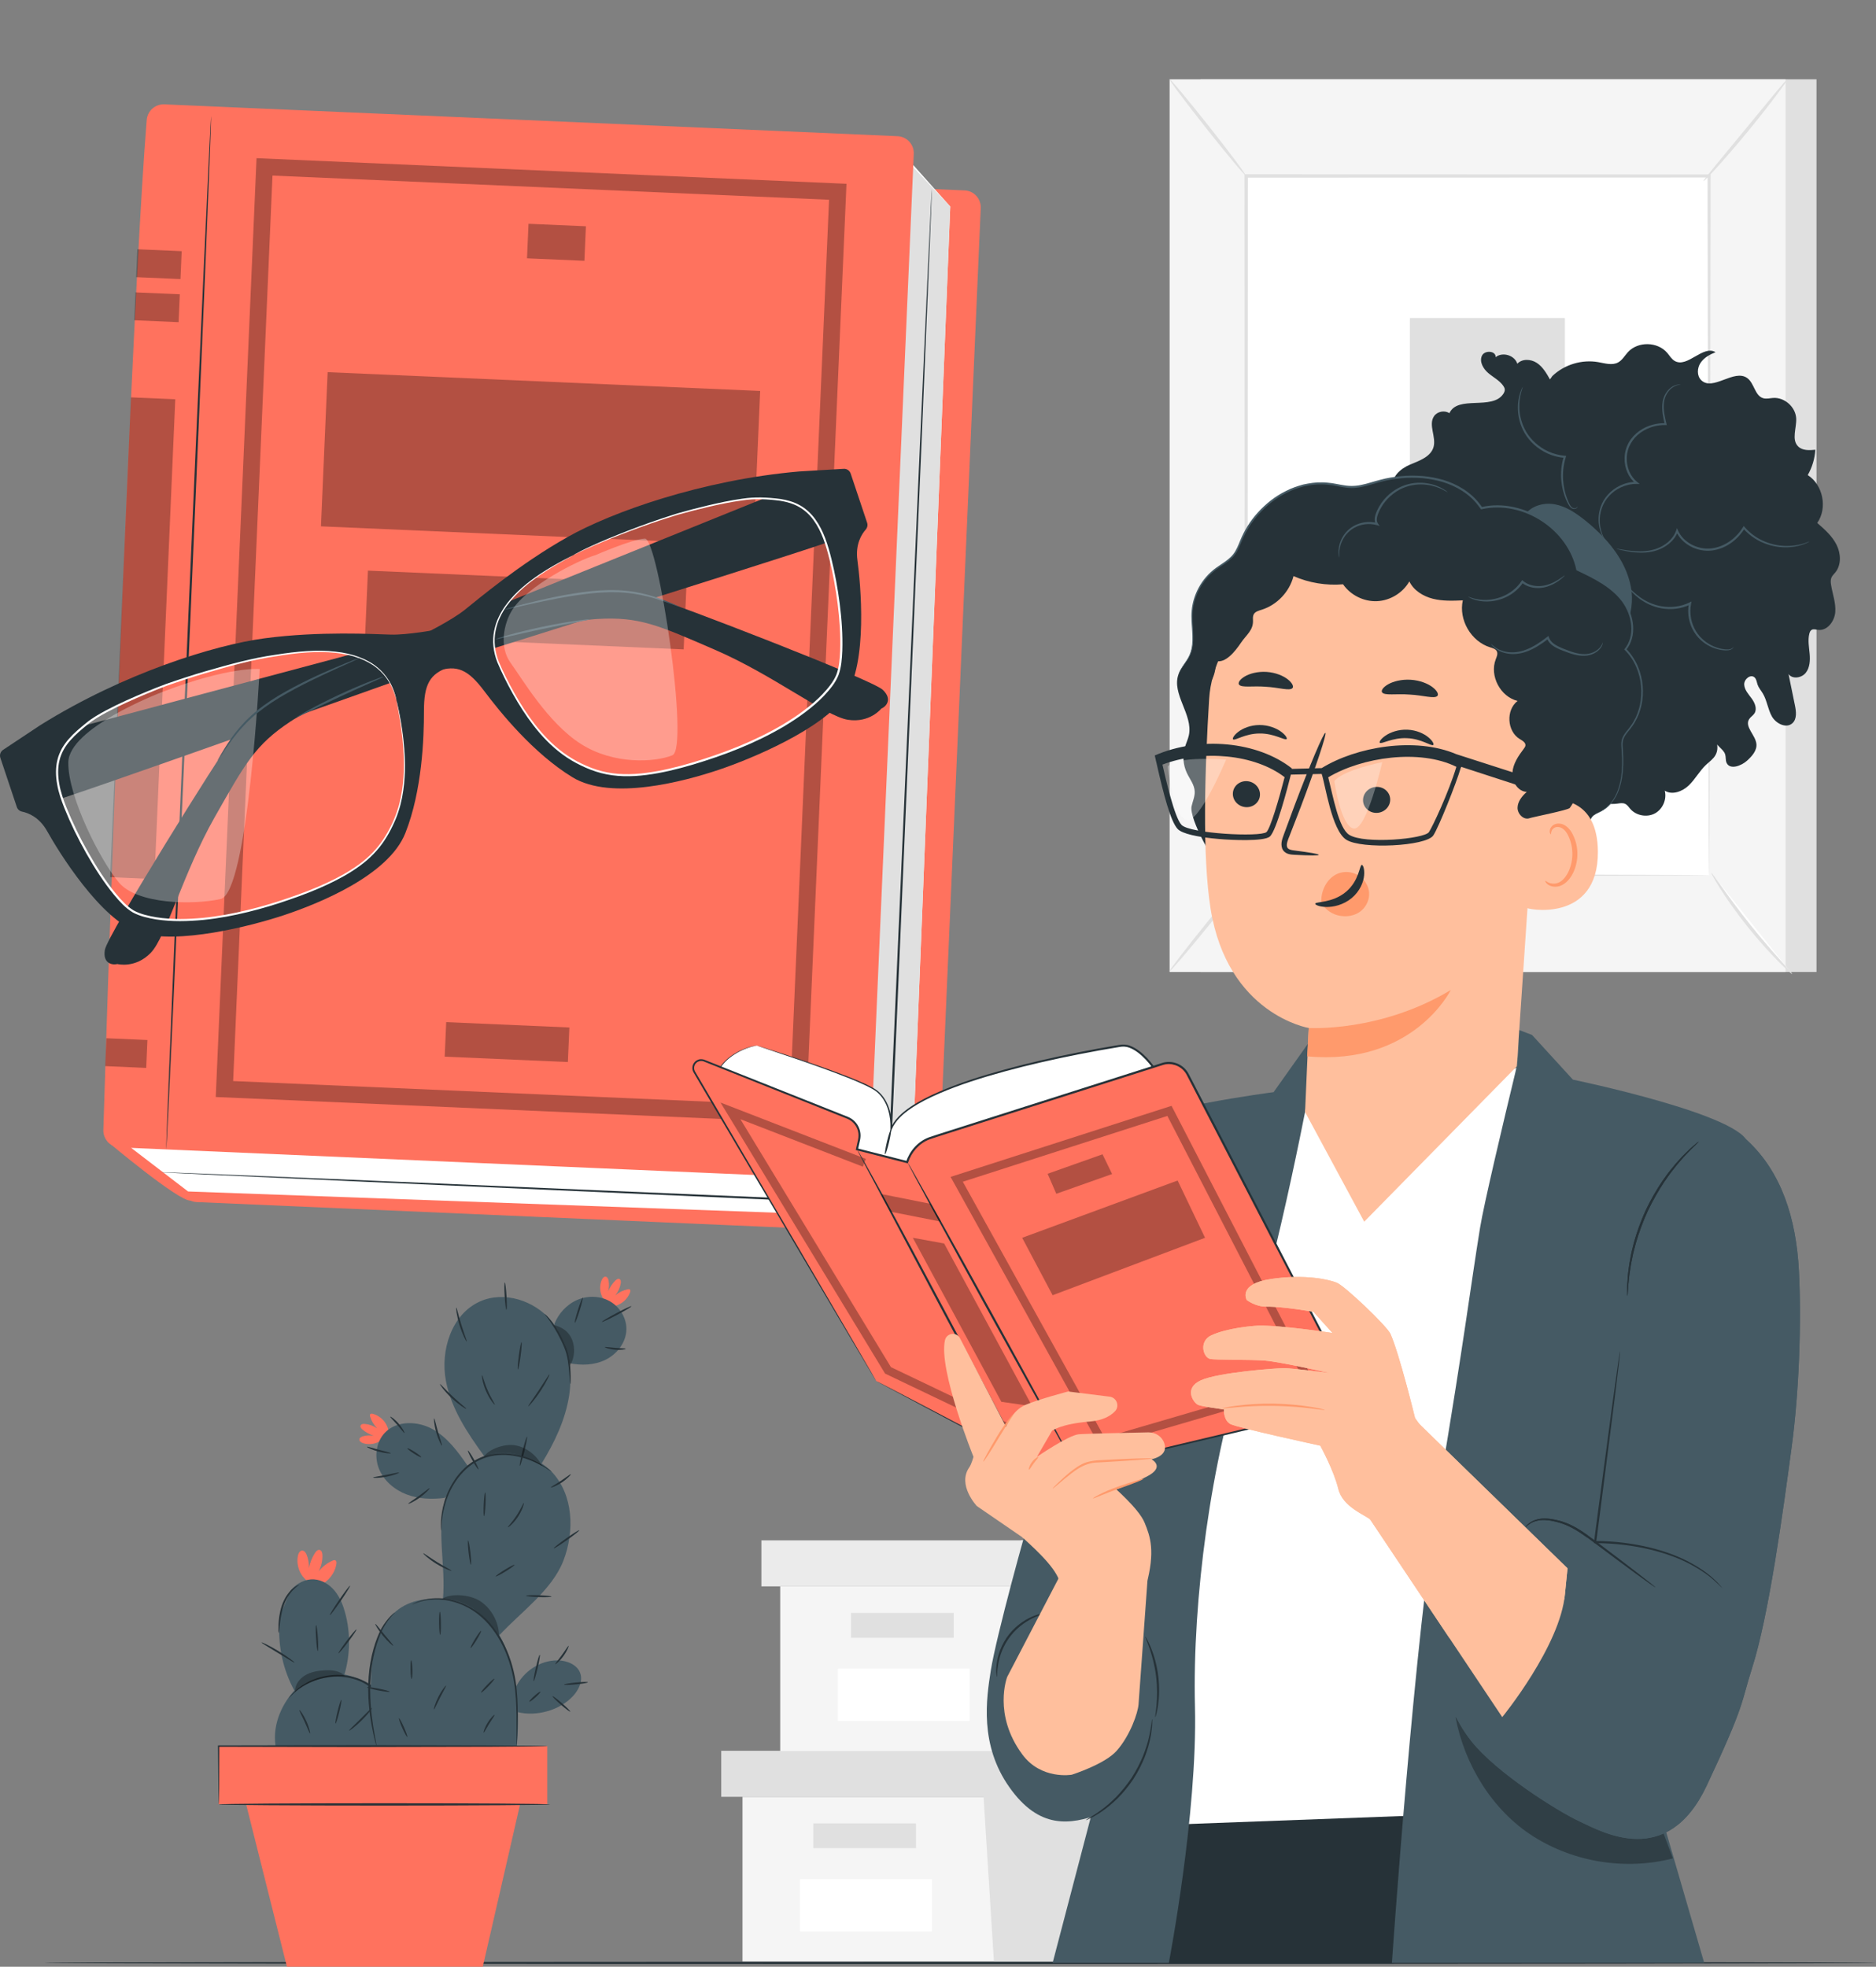 <svg width="145" height="152" viewBox="0 0 145 152" fill="none" xmlns="http://www.w3.org/2000/svg">
<rect x="0" y="0" width="145" height="152" fill="#808080" stroke="none"/>
<path d="M57.389 138.866V151.589H76H96.528V138.866H57.389Z" fill="#F5F5F5"/>
<path d="M55.746 135.309V138.866H97.896V135.309H75.999H55.746Z" fill="#E0E0E0"/>
<path d="M76.821 151.589H96.528V138.866H97.896V135.309H76V138.537L76.821 151.589Z" fill="#E0E0E0"/>
<path d="M70.799 140.917H62.861V142.833H70.799V140.917Z" fill="#E0E0E0"/>
<path d="M72.034 145.227H61.842V149.271H72.034V145.227Z" fill="white"/>
<path d="M60.305 122.604V135.326H78.916H99.443V122.604H60.305Z" fill="#F5F5F5"/>
<path d="M58.85 119.046V122.603H100.999V119.046H79.103H58.85Z" fill="#EBEBEB"/>
<path d="M79.735 135.326H99.63V122.603H100.81V119.046H78.914V122.274L79.735 135.326Z" fill="#EBEBEB"/>
<path d="M73.715 124.655H65.777V126.57H73.715V124.655Z" fill="#E0E0E0"/>
<path d="M74.948 128.964H64.756V133.008H74.948V128.964Z" fill="white"/>
<path d="M140.401 6.129H92.789V75.118H140.401V6.129Z" fill="#E0E0E0"/>
<path d="M138.014 6.13H90.402V75.118H138.014V6.13Z" fill="#F5F5F5"/>
<path d="M132.1 13.602H96.318V67.646H132.1V13.602Z" fill="white"/>
<path d="M132.1 67.646C132.1 67.646 132.096 67.555 132.093 67.382C132.092 67.203 132.089 66.949 132.086 66.615C132.083 65.936 132.078 64.942 132.072 63.651C132.064 61.061 132.054 57.286 132.04 52.518C132.026 42.988 132.005 29.494 131.981 13.602L132.1 13.72C121.168 13.724 109.055 13.727 96.323 13.731H96.319L96.448 13.602C96.439 33.989 96.429 52.787 96.422 67.646L96.319 67.543C107.216 67.566 116.148 67.584 122.363 67.597C125.472 67.609 127.9 67.617 129.558 67.623C130.383 67.629 131.014 67.632 131.447 67.635C131.875 67.639 132.1 67.646 132.1 67.646C132.1 67.646 131.89 67.653 131.469 67.657C131.04 67.66 130.415 67.664 129.599 67.669C127.946 67.675 125.526 67.684 122.427 67.695C116.196 67.708 107.243 67.727 96.319 67.749L96.216 67.749V67.646C96.209 52.787 96.2 33.989 96.189 13.602L96.189 13.472H96.323C109.055 13.476 121.168 13.48 132.1 13.483H132.219L132.219 13.602C132.195 29.525 132.175 43.047 132.161 52.596C132.147 57.353 132.136 61.118 132.129 63.702C132.122 64.983 132.117 65.969 132.114 66.643C132.111 66.97 132.109 67.22 132.107 67.396C132.105 67.564 132.1 67.646 132.1 67.646Z" fill="#E0E0E0"/>
<path d="M138.149 6.13C138.177 6.151 137.854 6.623 137.3 7.362C136.747 8.102 135.962 9.107 135.066 10.195C134.17 11.283 133.333 12.245 132.713 12.93C132.093 13.614 131.692 14.022 131.666 13.999C131.638 13.975 131.99 13.525 132.574 12.81C133.213 12.036 133.998 11.084 134.867 10.03C135.734 8.977 136.519 8.024 137.157 7.249C137.746 6.539 138.12 6.107 138.149 6.13Z" fill="#E0E0E0"/>
<path d="M132.281 67.472C134.058 70.297 136.156 72.92 138.522 75.275L132.281 67.472Z" fill="white"/>
<path d="M138.522 75.275C138.499 75.298 138.074 74.93 137.434 74.285C136.794 73.641 135.947 72.713 135.08 71.631C134.214 70.547 133.495 69.516 133.008 68.751C132.519 67.985 132.253 67.49 132.281 67.472C132.314 67.452 132.634 67.912 133.159 68.648C133.684 69.385 134.422 70.392 135.282 71.469C136.144 72.545 136.964 73.486 137.568 74.16C138.17 74.834 138.549 75.248 138.522 75.275Z" fill="#E0E0E0"/>
<path d="M90.397 75.064C92.475 72.499 94.554 69.936 96.633 67.372L90.397 75.064Z" fill="white"/>
<path d="M96.633 67.371C96.688 67.416 95.337 69.175 93.615 71.299C91.893 73.423 90.452 75.108 90.396 75.063C90.341 75.018 91.692 73.26 93.414 71.136C95.136 69.012 96.577 67.326 96.633 67.371Z" fill="#E0E0E0"/>
<path d="M90.404 6.13C90.46 6.085 91.816 7.705 93.431 9.747C95.047 11.79 96.311 13.481 96.255 13.525C96.199 13.57 94.844 11.95 93.228 9.908C91.612 7.866 90.348 6.174 90.404 6.13Z" fill="#E0E0E0"/>
<path d="M120.952 24.575H108.971V58.581H120.952V24.575Z" fill="#E0E0E0"/>
<path d="M145 151.7C145 151.747 113.308 151.784 74.224 151.784C35.14 151.784 3.441 151.747 3.441 151.7C3.441 151.654 35.126 151.616 74.224 151.616C113.322 151.616 145 151.654 145 151.7Z" fill="#263238"/>
<path d="M8.316 88.234C8.316 88.234 13.809 92.852 14.71 92.783C15.611 92.715 16.564 92.866 16.564 92.866L10.662 87.418L8.316 88.234Z" fill="#FF725E"/>
<path d="M71.064 95.327L15.197 92.901C14.489 92.871 13.938 92.271 13.96 91.553C14.903 60.79 16.43 24.283 17.311 13.492C17.369 12.79 17.964 12.26 18.659 12.29L74.566 14.717C75.28 14.748 75.834 15.361 75.803 16.084L72.415 94.072C72.383 94.796 71.778 95.358 71.064 95.327Z" fill="#FF725E"/>
<path d="M70.34 94.097L14.537 92.082L10.141 88.715L12.789 8.816L70.59 12.758L73.446 15.958L70.34 94.097Z" fill="white"/>
<path d="M70.339 94.097L65.144 89.452L69.65 11.936L73.445 15.957L70.339 94.097Z" fill="#E0E0E0"/>
<path d="M65.87 91.135L9.244 88.676C8.527 88.645 7.967 88.045 7.989 87.328C8.927 56.564 10.453 20.057 11.34 9.266C11.398 8.564 12.001 8.035 12.705 8.065L69.372 10.525C70.096 10.557 70.658 11.169 70.626 11.893L67.238 89.881C67.207 90.605 66.594 91.166 65.87 91.135Z" fill="#FF725E"/>
<path d="M12.85 88.833C12.803 88.831 13.543 70.95 14.501 48.9C15.459 26.842 16.273 8.968 16.319 8.97C16.366 8.972 15.627 26.849 14.668 48.907C13.71 70.957 12.896 88.835 12.85 88.833Z" fill="#263238"/>
<g opacity="0.3">
<path d="M62.274 86.761L16.676 84.781L19.828 12.225L65.426 14.204L62.274 86.761ZM18.021 83.548L61.04 85.416L64.08 15.437L21.061 13.57L18.021 83.548Z" fill="black"/>
</g>
<g opacity="0.3">
<path d="M44.008 79.408L34.488 78.995L34.372 81.664L43.892 82.078L44.008 79.408Z" fill="black"/>
</g>
<g opacity="0.3">
<path d="M45.286 17.488L40.85 17.295L40.734 19.965L45.17 20.157L45.286 17.488Z" fill="black"/>
</g>
<g opacity="0.3">
<path d="M58.755 30.215L25.324 28.763L24.807 40.678L58.237 42.13L58.755 30.215Z" fill="black"/>
</g>
<g opacity="0.3">
<path d="M53.06 45.169L28.439 44.1L28.221 49.119L52.842 50.188L53.06 45.169Z" fill="black"/>
</g>
<g opacity="0.3">
<path d="M14.043 19.412L10.619 19.264L10.525 21.42L13.949 21.569L14.043 19.412Z" fill="black"/>
</g>
<g opacity="0.3">
<path d="M13.898 22.743L10.475 22.595L10.381 24.751L13.805 24.899L13.898 22.743Z" fill="black"/>
</g>
<g opacity="0.3">
<path d="M11.394 80.377L8.225 80.239L8.131 82.395L11.301 82.533L11.394 80.377Z" fill="black"/>
</g>
<g opacity="0.3">
<path d="M13.547 30.858L10.123 30.709L8.512 67.79L11.936 67.939L13.547 30.858Z" fill="black"/>
</g>
<path d="M72.022 14.607C72.022 14.607 72.023 14.725 72.016 14.955C72.007 15.189 71.995 15.53 71.98 15.975C71.944 16.876 71.892 18.197 71.825 19.897C71.683 23.306 71.478 28.233 71.225 34.319C70.702 46.5 69.98 63.32 69.183 81.898C69.016 85.713 68.854 89.454 68.698 93.036L68.694 93.118L68.611 93.115C52.658 92.411 38.616 91.791 28.558 91.348C23.534 91.119 19.505 90.935 16.728 90.809C15.344 90.743 14.273 90.691 13.544 90.656C13.184 90.638 12.909 90.623 12.719 90.613C12.534 90.603 12.44 90.593 12.44 90.593C12.44 90.593 12.534 90.592 12.72 90.598C12.909 90.604 13.185 90.614 13.545 90.626C14.275 90.654 15.346 90.696 16.731 90.75C19.508 90.865 23.537 91.031 28.563 91.239C38.622 91.668 52.664 92.268 68.618 92.949L68.532 93.028C68.687 89.447 68.849 85.706 69.015 81.891C69.832 63.314 70.571 46.494 71.106 34.314C71.382 28.229 71.605 23.303 71.76 19.894C71.84 18.195 71.903 16.874 71.946 15.974C71.969 15.528 71.986 15.188 71.998 14.954C72.011 14.725 72.022 14.607 72.022 14.607Z" fill="#263238"/>
<path d="M3.774 62.003C3.947 62.138 32.262 52.03 32.262 52.03L31.392 49.429L3.595 56.857L2.074 59.229L3.774 62.003Z" fill="#263238"/>
<path d="M9.066 74.503C8.819 74.585 7.913 74.567 8.105 73.41C8.296 72.254 17.037 58.277 18.029 56.981C19.02 55.686 20.291 54.49 22.296 53.37C24.3 52.25 30.352 49.777 30.352 49.777L31.183 52.263C31.183 52.263 25.189 53.945 22.452 55.76C19.716 57.574 18.965 58.982 16.578 63.186C14.192 67.391 12.847 72.403 11.653 73.638C10.458 74.873 9.066 74.503 9.066 74.503Z" fill="#263238"/>
<path d="M30.217 49.046C28.944 49.013 24.725 48.763 20.449 49.331C16.578 49.845 9.529 52.039 3.116 56.043L0.268 57.933C0.047 58.061 -0.053 58.327 0.028 58.568L1.3 62.37C1.362 62.556 1.52 62.689 1.711 62.728C2.165 62.821 3.034 63.14 3.644 64.235C4.505 65.782 7.778 71.108 10.737 72.068C13.696 73.028 19.404 71.578 21.983 70.716C24.562 69.854 30.029 67.683 31.332 64.381C32.636 61.078 32.77 57.021 32.768 54.958C32.766 52.895 33.211 52.058 34.742 51.547L33.776 48.659C33.776 48.659 31.489 49.08 30.217 49.046ZM30.648 54.136C31.772 59.24 31.158 61.986 30.365 63.664C29.343 65.828 27.885 67.635 21.819 69.642C15.551 71.716 11.79 71.191 10.374 70.485C8.959 69.779 6.395 65.85 4.977 62.232C3.558 58.614 5.013 57.303 6.802 55.865C8.097 54.825 11.384 53.496 12.731 52.975C13.101 52.832 13.476 52.717 13.851 52.59C15.891 51.901 19.243 50.955 20.968 50.713C22.704 50.469 29.523 49.032 30.648 54.136Z" fill="#263238"/>
<path d="M30.647 54.136C30.647 54.136 30.624 54.073 30.588 53.949C30.554 53.823 30.503 53.637 30.408 53.403C30.227 52.939 29.883 52.244 29.137 51.635C28.399 51.023 27.264 50.587 25.91 50.454C24.553 50.306 22.993 50.441 21.299 50.724C19.597 50.965 17.776 51.469 15.836 52.037C14.866 52.322 13.874 52.653 12.86 53.009C11.853 53.39 10.829 53.818 9.795 54.288C9.279 54.525 8.762 54.775 8.25 55.049C7.741 55.327 7.228 55.616 6.774 55.99C6.313 56.364 5.852 56.749 5.455 57.198C5.056 57.643 4.738 58.172 4.599 58.762C4.452 59.349 4.47 59.975 4.581 60.584C4.684 61.199 4.897 61.795 5.129 62.386C5.607 63.567 6.172 64.735 6.818 65.873C7.464 67.011 8.166 68.106 8.974 69.088C9.38 69.571 9.812 70.051 10.333 70.364C10.87 70.656 11.489 70.791 12.09 70.892C13.306 71.083 14.527 71.044 15.707 70.935C16.888 70.819 18.034 70.6 19.136 70.331C20.24 70.064 21.302 69.744 22.319 69.391C23.338 69.046 24.314 68.669 25.229 68.245C26.145 67.822 27.002 67.351 27.755 66.798C28.512 66.251 29.14 65.599 29.615 64.888C30.083 64.175 30.443 63.434 30.689 62.705C30.938 61.975 31.064 61.254 31.14 60.578C31.287 59.222 31.199 58.041 31.107 57.087C31.007 56.131 30.876 55.395 30.785 54.897C30.739 54.652 30.703 54.464 30.678 54.331C30.654 54.203 30.647 54.136 30.647 54.136C30.647 54.136 30.666 54.2 30.695 54.327C30.724 54.46 30.765 54.647 30.819 54.89C30.92 55.386 31.061 56.122 31.172 57.079C31.274 58.035 31.373 59.22 31.233 60.588C31.161 61.269 31.038 61.998 30.79 62.739C30.672 63.11 30.515 63.482 30.335 63.851C30.16 64.223 29.951 64.592 29.714 64.954C29.235 65.678 28.597 66.346 27.832 66.902C27.072 67.466 26.208 67.942 25.288 68.371C24.368 68.801 23.389 69.182 22.367 69.531C21.347 69.887 20.282 70.211 19.173 70.482C18.065 70.754 16.914 70.976 15.723 71.095C14.534 71.206 13.301 71.247 12.065 71.055C11.451 70.951 10.824 70.819 10.252 70.509C9.69 70.17 9.26 69.685 8.845 69.195C8.027 68.2 7.322 67.101 6.672 65.956C6.022 64.811 5.454 63.638 4.974 62.448C4.739 61.851 4.523 61.244 4.417 60.614C4.305 59.988 4.285 59.338 4.44 58.722C4.511 58.412 4.641 58.122 4.786 57.844C4.947 57.576 5.125 57.319 5.333 57.091C5.742 56.628 6.21 56.24 6.674 55.865C7.142 55.481 7.662 55.189 8.176 54.91C8.692 54.635 9.212 54.384 9.731 54.147C10.77 53.677 11.796 53.251 12.807 52.871C13.828 52.515 14.824 52.187 15.796 51.903C17.741 51.34 19.569 50.841 21.28 50.606C22.979 50.331 24.552 50.202 25.92 50.361C27.285 50.504 28.436 50.955 29.179 51.584C29.93 52.211 30.267 52.92 30.439 53.391C30.53 53.629 30.576 53.817 30.605 53.944C30.635 54.071 30.647 54.136 30.647 54.136Z" fill="white"/>
<g opacity="0.3">
<path d="M12.557 53.474C12.174 53.621 5.326 56.279 5.28 58.916C5.234 61.552 7.762 66.522 9.193 68.209C10.624 69.896 14.912 69.948 17.046 69.482C19.179 69.016 20.072 51.704 20.072 51.704C20.072 51.704 17.739 51.485 12.557 53.474Z" fill="white"/>
</g>
<path d="M27.811 50.84C27.815 50.85 27.641 50.937 27.321 51.084C26.975 51.24 26.519 51.448 25.966 51.698C24.826 52.221 23.243 52.94 21.6 53.916C20.784 54.411 20.043 54.942 19.434 55.499C18.823 56.053 18.345 56.626 17.969 57.126C17.602 57.632 17.321 58.056 17.128 58.349C16.936 58.643 16.825 58.803 16.815 58.797C16.805 58.791 16.897 58.62 17.073 58.314C17.249 58.01 17.515 57.575 17.873 57.056C18.239 56.543 18.714 55.953 19.329 55.385C19.942 54.814 20.69 54.272 21.513 53.772C23.169 52.788 24.764 52.086 25.918 51.59C26.495 51.338 26.969 51.153 27.296 51.023C27.623 50.895 27.806 50.829 27.811 50.84Z" fill="#455A64"/>
<path d="M29.651 52.295C29.66 52.317 29.282 52.488 28.671 52.759C28.059 53.031 27.215 53.407 26.29 53.839C25.365 54.271 24.534 54.676 23.933 54.971C23.332 55.265 22.959 55.445 22.948 55.424C22.937 55.404 23.291 55.187 23.879 54.865C24.467 54.543 25.291 54.12 26.219 53.686C27.146 53.254 28 52.894 28.625 52.65C29.25 52.406 29.643 52.274 29.651 52.295Z" fill="#455A64"/>
<path d="M64.825 41.595C64.767 41.807 36.066 50.759 36.066 50.759L35.195 48.158L61.87 37.377L64.513 38.357L64.825 41.595Z" fill="#263238"/>
<path d="M68.119 54.762C68.366 54.679 69.079 54.12 68.23 53.311C67.38 52.502 51.988 46.593 50.416 46.155C48.844 45.716 47.109 45.525 44.834 45.835C42.559 46.146 36.236 47.81 36.236 47.81L37.068 50.295C37.068 50.295 42.869 48.035 46.147 47.839C49.425 47.643 50.871 48.316 55.308 50.239C59.745 52.163 63.835 55.358 65.532 55.627C67.23 55.895 68.119 54.762 68.119 54.762Z" fill="#263238"/>
<path d="M32.828 48.976L33.794 51.863C35.325 51.352 36.184 51.752 37.424 53.402C38.664 55.051 41.212 58.212 44.24 60.066C47.269 61.919 52.943 60.367 55.522 59.505C58.1 58.642 63.533 56.368 65.319 53.822C67.105 51.276 66.514 45.053 66.272 43.299C66.1 42.057 66.602 41.281 66.909 40.933C67.038 40.787 67.084 40.585 67.022 40.4L65.75 36.598C65.669 36.356 65.43 36.204 65.176 36.235L61.764 36.437C54.231 37.095 47.28 39.581 43.879 41.499C40.121 43.616 36.901 46.353 35.904 47.145C34.908 47.937 32.828 48.976 32.828 48.976ZM44.296 42.915C45.82 42.071 49.066 40.811 51.11 40.135C51.486 40.01 51.856 39.877 52.236 39.769C53.626 39.374 57.052 38.459 58.712 38.512C61.007 38.584 62.958 38.757 64.002 42.501C65.046 46.244 65.362 50.924 64.656 52.34C63.95 53.755 61.261 56.436 55.007 58.548C48.953 60.592 46.7 60.025 44.582 58.912C42.939 58.048 40.796 56.223 38.623 51.47C36.45 46.717 42.762 43.764 44.296 42.915Z" fill="#263238"/>
<path d="M44.295 42.915C44.295 42.915 44.239 42.952 44.127 43.016C44.008 43.083 43.84 43.175 43.622 43.296C43.18 43.543 42.525 43.905 41.731 44.447C40.95 44.995 39.986 45.709 39.181 46.81C38.982 47.084 38.797 47.384 38.646 47.713C38.489 48.038 38.372 48.395 38.301 48.77C38.152 49.521 38.238 50.358 38.555 51.147C38.887 51.932 39.293 52.742 39.752 53.557C40.211 54.373 40.734 55.199 41.353 55.993C41.971 56.787 42.694 57.55 43.558 58.182C43.989 58.499 44.456 58.776 44.953 59.015C45.448 59.256 45.968 59.462 46.514 59.6C47.605 59.884 48.783 59.884 49.955 59.73C51.131 59.578 52.313 59.289 53.497 58.938C55.861 58.228 58.274 57.317 60.529 55.984C61.087 55.643 61.636 55.293 62.147 54.899C62.663 54.512 63.152 54.095 63.587 53.635C64.016 53.175 64.434 52.68 64.656 52.113C64.865 51.539 64.91 50.907 64.938 50.296C64.98 49.065 64.892 47.85 64.744 46.673C64.595 45.494 64.385 44.348 64.116 43.245C63.844 42.149 63.518 41.073 62.89 40.209C62.581 39.779 62.192 39.416 61.743 39.169C61.295 38.918 60.8 38.781 60.306 38.702C59.311 38.568 58.329 38.529 57.406 38.668C56.478 38.792 55.596 38.98 54.759 39.174C53.922 39.369 53.129 39.576 52.382 39.783C51.643 40.011 50.948 40.236 50.303 40.46C49.012 40.909 47.914 41.334 47.022 41.695C46.131 42.057 45.447 42.36 44.99 42.577C44.766 42.686 44.594 42.77 44.472 42.83C44.356 42.889 44.295 42.915 44.295 42.915C44.295 42.915 44.351 42.879 44.464 42.815C44.577 42.75 44.749 42.661 44.975 42.546C45.428 42.319 46.108 42.007 46.997 41.634C47.886 41.264 48.982 40.83 50.272 40.371C50.916 40.143 51.612 39.912 52.353 39.68C53.1 39.468 53.893 39.257 54.731 39.058C55.57 38.861 56.454 38.668 57.389 38.539C58.326 38.396 59.319 38.431 60.327 38.565C60.831 38.643 61.345 38.783 61.813 39.043C62.282 39.3 62.689 39.679 63.009 40.122C63.659 41.012 63.991 42.109 64.266 43.208C64.539 44.317 64.751 45.468 64.903 46.653C65.054 47.837 65.144 49.057 65.103 50.303C65.074 50.923 65.033 51.558 64.811 52.172C64.57 52.782 64.146 53.279 63.709 53.75C63.265 54.219 62.77 54.641 62.248 55.033C61.731 55.431 61.178 55.785 60.615 56.129C58.342 57.472 55.918 58.385 53.544 59.095C52.354 59.447 51.164 59.737 49.975 59.889C48.791 60.043 47.591 60.043 46.475 59.75C45.918 59.607 45.387 59.397 44.887 59.151C44.385 58.909 43.907 58.624 43.471 58.301C42.594 57.657 41.865 56.881 41.243 56.079C40.621 55.275 40.098 54.443 39.639 53.621C39.18 52.797 38.779 51.99 38.444 51.19C38.124 50.382 38.038 49.52 38.196 48.751C38.271 48.365 38.392 48.001 38.556 47.67C38.712 47.336 38.901 47.031 39.105 46.755C39.512 46.198 39.968 45.744 40.414 45.361C40.859 44.977 41.294 44.661 41.694 44.392C42.497 43.857 43.159 43.504 43.606 43.267C43.827 43.152 43.997 43.064 44.118 43.001C44.234 42.942 44.295 42.915 44.295 42.915Z" fill="white"/>
<path d="M38.906 47.13C38.903 47.119 39.089 47.061 39.428 46.967C39.767 46.875 40.257 46.737 40.869 46.592C42.09 46.294 43.787 45.896 45.702 45.685C46.66 45.59 47.584 45.573 48.416 45.661C49.25 45.745 49.984 45.931 50.586 46.12C51.184 46.32 51.658 46.507 51.982 46.644C52.306 46.782 52.483 46.864 52.478 46.875C52.474 46.886 52.289 46.824 51.959 46.705C51.628 46.587 51.149 46.417 50.551 46.234C49.95 46.06 49.223 45.89 48.401 45.815C47.58 45.737 46.669 45.758 45.719 45.853C43.819 46.061 42.122 46.439 40.896 46.707C40.304 46.839 39.815 46.948 39.444 47.031C39.1 47.105 38.909 47.141 38.906 47.13Z" fill="#455A64"/>
<path d="M38.311 49.4C38.305 49.378 38.698 49.247 39.344 49.066C39.99 48.885 40.889 48.659 41.89 48.447C42.892 48.236 43.805 48.078 44.469 47.982C45.133 47.885 45.546 47.846 45.549 47.868C45.553 47.892 45.146 47.973 44.489 48.099C43.831 48.225 42.924 48.401 41.925 48.611C40.926 48.823 40.026 49.03 39.374 49.181C38.721 49.332 38.317 49.423 38.311 49.4Z" fill="#455A64"/>
<g opacity="0.3">
<path d="M46.036 42.899C44.677 43.296 40.763 45.27 39.583 47.153C38.919 48.213 38.583 50.02 39.463 51.226C40.343 52.431 42.34 55.866 44.894 57.493C47.449 59.12 50.626 58.916 51.97 58.371C53.315 57.827 50.874 41.565 49.844 41.623C48.813 41.681 46.036 42.899 46.036 42.899Z" fill="white"/>
</g>
<path d="M23.704 120.163C23.836 120.49 23.893 120.847 23.87 121.198C23.953 120.783 24.113 120.383 24.34 120.026C24.425 119.893 24.559 119.749 24.713 119.788C24.867 119.827 24.916 120.02 24.921 120.179C24.937 120.614 24.837 121.053 24.635 121.439C24.916 121.082 25.286 120.796 25.701 120.613C25.775 120.58 25.864 120.552 25.933 120.595C26.013 120.645 26.015 120.759 26.002 120.852C25.897 121.585 25.378 122.243 24.691 122.518L24.465 122.551C23.985 122.418 23.558 122.1 23.294 121.678C23.03 121.255 22.932 120.732 23.024 120.243C23.059 120.056 23.165 119.839 23.355 119.835C23.525 119.832 23.641 120.005 23.704 120.163Z" fill="#FF725E"/>
<path d="M28.769 130.274C28.245 129.896 27.259 129.534 26.623 129.409C27.073 127.873 27.099 126.214 26.683 124.667C26.519 124.056 26.282 123.452 25.882 122.961C25.483 122.469 24.902 122.1 24.27 122.061C23.588 122.019 22.935 122.373 22.479 122.89L21.687 124.722C21.642 124.988 21.607 125.258 21.592 125.526C21.494 127.297 21.901 129.092 22.749 130.649C21.923 131.559 21.03 133.128 21.299 134.946H30.705C30.869 133.202 30.205 131.31 28.769 130.274Z" fill="#455A64"/>
<path d="M22.328 131.234C22.325 131.23 22.349 131.195 22.4 131.131C22.453 131.07 22.52 130.968 22.632 130.861C22.843 130.633 23.19 130.338 23.675 130.064C24.159 129.789 24.795 129.556 25.531 129.472C26.263 129.385 27.098 129.468 27.889 129.801C28.675 130.147 29.308 130.698 29.748 131.289C30.192 131.882 30.459 132.504 30.592 133.044C30.726 133.585 30.749 134.04 30.728 134.35C30.727 134.505 30.699 134.624 30.691 134.704C30.679 134.785 30.671 134.827 30.666 134.826C30.624 134.829 30.785 134.132 30.494 133.07C30.352 132.544 30.081 131.942 29.644 131.369C29.209 130.797 28.592 130.267 27.833 129.932C27.068 129.61 26.259 129.526 25.545 129.603C24.828 129.678 24.203 129.895 23.724 130.153C22.752 130.67 22.355 131.266 22.328 131.234Z" fill="#263238"/>
<path d="M21.543 126.201C21.524 126.2 21.511 125.962 21.526 125.577C21.543 125.194 21.59 124.656 21.78 124.09C21.97 123.524 22.292 123.069 22.584 122.81C22.876 122.546 23.11 122.462 23.115 122.475C23.128 122.497 22.917 122.611 22.655 122.882C22.392 123.15 22.098 123.591 21.915 124.136C21.732 124.682 21.669 125.207 21.627 125.585C21.586 125.965 21.564 126.201 21.543 126.201Z" fill="#263238"/>
<path d="M26.982 133.749C26.956 133.718 27.369 133.338 27.86 132.851C28.352 132.366 28.737 131.957 28.768 131.984C28.798 132.008 28.458 132.463 27.96 132.953C27.464 133.445 27.006 133.779 26.982 133.749Z" fill="#263238"/>
<path d="M25.934 133.202C25.896 133.193 25.965 132.775 26.087 132.269C26.21 131.763 26.34 131.361 26.379 131.37C26.417 131.38 26.349 131.797 26.226 132.303C26.103 132.809 25.973 133.211 25.934 133.202Z" fill="#263238"/>
<path d="M23.14 132.158C23.172 132.136 23.446 132.499 23.676 133.008C23.907 133.515 24 133.961 23.963 133.97C23.924 133.982 23.772 133.563 23.546 133.067C23.321 132.569 23.106 132.18 23.14 132.158Z" fill="#263238"/>
<path d="M26.163 127.766C26.131 127.742 26.416 127.313 26.799 126.807C27.182 126.3 27.518 125.909 27.549 125.933C27.581 125.957 27.296 126.386 26.913 126.893C26.53 127.399 26.194 127.79 26.163 127.766Z" fill="#263238"/>
<path d="M25.496 124.825C25.464 124.803 25.786 124.276 26.217 123.648C26.647 123.02 27.022 122.529 27.055 122.552C27.087 122.574 26.765 123.101 26.334 123.729C25.904 124.356 25.529 124.847 25.496 124.825Z" fill="#263238"/>
<path d="M24.436 125.597C24.476 125.595 24.536 126.041 24.57 126.593C24.605 127.146 24.601 127.596 24.562 127.598C24.522 127.601 24.462 127.155 24.428 126.602C24.393 126.05 24.397 125.6 24.436 125.597Z" fill="#263238"/>
<path d="M20.211 126.935C20.229 126.901 20.839 127.185 21.546 127.617C22.254 128.047 22.786 128.46 22.764 128.491C22.74 128.524 22.175 128.167 21.472 127.739C20.769 127.309 20.192 126.971 20.211 126.935Z" fill="#263238"/>
<g opacity="0.3">
<path d="M23.597 129.467C24.053 129.199 24.594 129.116 25.122 129.09C25.67 129.063 26.283 129.119 26.654 129.523V129.542C25.338 129.449 23.802 129.899 22.791 130.747C22.783 130.219 23.141 129.734 23.597 129.467Z" fill="black"/>
</g>
<path d="M28.068 110.998C28.336 110.926 28.62 110.915 28.893 110.966C28.576 110.862 28.278 110.699 28.02 110.488C27.924 110.409 27.824 110.29 27.869 110.174C27.914 110.057 28.07 110.037 28.194 110.048C28.536 110.077 28.87 110.196 29.153 110.39C28.901 110.137 28.712 109.821 28.607 109.479C28.589 109.418 28.575 109.346 28.615 109.297C28.662 109.239 28.751 109.248 28.823 109.267C29.386 109.418 29.852 109.885 30.002 110.448L30.006 110.627C29.858 110.99 29.569 111.294 29.213 111.46C28.858 111.627 28.44 111.655 28.066 111.537C27.923 111.492 27.763 111.388 27.778 111.24C27.792 111.106 27.938 111.032 28.068 110.998Z" fill="#FF725E"/>
<path d="M47.041 98.978C47.09 99.251 47.078 99.535 47.004 99.803C47.134 99.496 47.321 99.213 47.553 98.974C47.64 98.884 47.767 98.795 47.879 98.849C47.991 98.904 47.998 99.061 47.977 99.184C47.92 99.522 47.773 99.845 47.556 100.11C47.829 99.88 48.16 99.718 48.51 99.643C48.572 99.63 48.645 99.622 48.691 99.666C48.745 99.717 48.728 99.806 48.703 99.875C48.505 100.424 48.001 100.849 47.427 100.951L47.248 100.941C46.898 100.762 46.62 100.449 46.484 100.081C46.348 99.713 46.355 99.294 46.504 98.931C46.561 98.793 46.677 98.642 46.824 98.67C46.956 98.695 47.017 98.847 47.041 98.978Z" fill="#FF725E"/>
<path d="M33.832 123.568C33.971 123.574 34.102 123.59 34.235 123.602C34.479 120.916 33.664 118.189 34.485 115.621L34.376 115.76C33.387 115.89 32.358 115.851 31.427 115.496C30.495 115.141 29.668 114.444 29.294 113.52C28.919 112.596 29.059 111.448 29.748 110.728C30.679 109.757 32.317 109.808 33.484 110.477C34.61 111.123 35.399 112.207 36.141 113.275C36.532 112.968 36.962 112.713 37.426 112.537C36.129 110.752 34.875 108.879 34.466 106.723C34.019 104.365 34.9 101.57 37.09 100.586C38.955 99.747 41.293 100.505 42.608 102.071C42.711 102.193 42.798 102.326 42.889 102.456L42.845 102.329C43.17 101.51 43.809 100.809 44.619 100.462C45.428 100.114 46.402 100.142 47.164 100.584C47.926 101.026 48.441 101.888 48.415 102.768C48.386 103.76 47.688 104.658 46.795 105.093C45.939 105.51 44.938 105.543 44.004 105.351C44.123 106.18 44.118 107.032 43.99 107.856C43.698 109.733 42.861 111.478 41.867 113.101C42.141 113.286 42.402 113.492 42.631 113.732C44.321 115.501 44.43 118.341 43.544 120.621C42.659 122.902 40.26 124.583 38.596 126.376L38.594 126.375C39.31 127.586 39.686 129.031 39.872 130.387C40.451 129.177 41.743 128.31 43.093 128.321C43.819 128.326 44.633 128.649 44.858 129.339C45.056 129.947 44.722 130.606 44.29 131.078C43.282 132.175 41.478 132.677 40.03 132.325L40.012 131.88C40.104 133.623 39.939 134.946 39.939 134.946H29.205C29.205 134.946 26.337 123.291 33.832 123.568Z" fill="#455A64"/>
<path d="M16.903 139.445H42.301V134.945H16.903V139.445Z" fill="#FF725E"/>
<path d="M40.403 138.553L37.315 152H22.178L18.799 138.553H40.403Z" fill="#FF725E"/>
<path d="M16.916 139.452C16.916 139.501 22.645 139.541 29.71 139.541C36.775 139.541 42.505 139.501 42.505 139.452C42.505 139.402 36.778 139.362 29.71 139.362C22.642 139.362 16.916 139.402 16.916 139.452Z" fill="#263238"/>
<path d="M31.84 124.011C31.838 124.007 31.888 123.978 31.987 123.928C32.083 123.872 32.234 123.81 32.433 123.737C32.829 123.596 33.443 123.474 34.2 123.533C34.953 123.593 35.846 123.852 36.687 124.403C37.528 124.954 38.276 125.806 38.824 126.819C39.372 127.837 39.685 128.903 39.846 129.886C40.003 130.872 40.018 131.77 40.019 132.52C40.014 133.27 39.991 133.876 39.975 134.295C39.967 134.492 39.96 134.652 39.955 134.777C39.949 134.888 39.943 134.946 39.938 134.945C39.934 134.945 39.929 134.887 39.926 134.777C39.925 134.651 39.922 134.491 39.92 134.294C39.919 133.857 39.919 133.255 39.918 132.52C39.904 131.773 39.879 130.88 39.716 129.907C39.551 128.939 39.237 127.887 38.698 126.887C38.16 125.891 37.431 125.056 36.614 124.513C35.798 123.969 34.927 123.705 34.191 123.633C33.451 123.563 32.846 123.667 32.45 123.789C32.051 123.912 31.848 124.028 31.84 124.011Z" fill="#263238"/>
<path d="M34.111 118.315C34.106 118.315 34.101 118.271 34.094 118.187C34.091 118.104 34.074 117.98 34.079 117.82C34.076 117.5 34.112 117.036 34.238 116.476C34.366 115.919 34.588 115.263 34.984 114.612C35.176 114.284 35.416 113.961 35.704 113.662C35.988 113.361 36.323 113.081 36.709 112.865C37.092 112.646 37.501 112.494 37.907 112.405C38.316 112.322 38.718 112.3 39.099 112.316C39.861 112.36 40.528 112.555 41.054 112.78C41.581 113.005 41.98 113.244 42.242 113.428C42.376 113.514 42.47 113.596 42.537 113.647C42.603 113.699 42.636 113.728 42.633 113.732C42.625 113.742 42.481 113.641 42.211 113.474C41.943 113.306 41.54 113.083 41.016 112.874C40.492 112.664 39.836 112.483 39.093 112.448C38.722 112.436 38.331 112.46 37.937 112.541C37.544 112.63 37.15 112.778 36.78 112.989C36.407 113.197 36.083 113.467 35.805 113.759C35.524 114.048 35.288 114.362 35.096 114.68C34.703 115.313 34.475 115.954 34.336 116.5C34.2 117.048 34.149 117.505 34.135 117.821C34.12 118.138 34.124 118.314 34.111 118.315Z" fill="#263238"/>
<path d="M44.088 106.961C44.068 106.963 44.035 106.632 43.997 106.099C43.977 105.834 43.949 105.518 43.891 105.173C43.835 104.825 43.747 104.456 43.587 104.084C43.277 103.337 42.898 102.702 42.606 102.259C42.313 101.815 42.09 101.571 42.106 101.556C42.113 101.549 42.177 101.603 42.283 101.71C42.386 101.82 42.53 101.984 42.689 102.201C43.005 102.635 43.403 103.268 43.719 104.03C43.883 104.409 43.973 104.802 44.021 105.152C44.073 105.506 44.09 105.826 44.098 106.094C44.11 106.63 44.107 106.96 44.088 106.961Z" fill="#263238"/>
<path d="M42.703 131.089C42.729 131.059 43.056 131.301 43.434 131.63C43.813 131.958 44.098 132.249 44.072 132.279C44.047 132.308 43.719 132.066 43.341 131.738C42.962 131.409 42.677 131.119 42.703 131.089Z" fill="#263238"/>
<path d="M43.603 130.193C43.6 130.153 44.007 130.081 44.514 130.032C45.02 129.983 45.434 129.974 45.438 130.014C45.441 130.053 45.034 130.125 44.527 130.174C44.021 130.224 43.607 130.232 43.603 130.193Z" fill="#263238"/>
<path d="M42.922 128.609C42.893 128.58 43.153 128.29 43.432 127.904C43.713 127.52 43.909 127.184 43.946 127.202C43.98 127.217 43.837 127.592 43.548 127.988C43.26 128.386 42.947 128.637 42.922 128.609Z" fill="#263238"/>
<path d="M41.72 127.882C41.758 127.891 41.684 128.357 41.554 128.922C41.423 129.487 41.287 129.938 41.248 129.929C41.21 129.921 41.284 129.455 41.414 128.89C41.545 128.325 41.681 127.874 41.72 127.882Z" fill="#263238"/>
<path d="M40.915 131.51C40.888 131.481 41.058 131.285 41.294 131.073C41.529 130.861 41.742 130.713 41.768 130.742C41.795 130.772 41.625 130.967 41.389 131.179C41.154 131.391 40.941 131.54 40.915 131.51Z" fill="#263238"/>
<path d="M37.184 130.808C37.156 130.78 37.362 130.519 37.644 130.225C37.927 129.93 38.179 129.713 38.208 129.741C38.236 129.768 38.03 130.029 37.748 130.324C37.465 130.618 37.213 130.835 37.184 130.808Z" fill="#263238"/>
<path d="M36.374 127.362C36.34 127.341 36.494 127.028 36.718 126.663C36.942 126.298 37.15 126.019 37.184 126.039C37.218 126.06 37.064 126.372 36.84 126.738C36.616 127.103 36.407 127.382 36.374 127.362Z" fill="#263238"/>
<path d="M33.996 124.557C34.036 124.556 34.073 124.957 34.079 125.451C34.086 125.946 34.059 126.347 34.02 126.348C33.98 126.348 33.943 125.948 33.937 125.453C33.93 124.959 33.957 124.557 33.996 124.557Z" fill="#263238"/>
<path d="M29.009 125.508C29.043 125.485 29.336 125.874 29.718 126.336C30.098 126.798 30.425 127.16 30.396 127.189C30.37 127.216 29.994 126.896 29.608 126.427C29.22 125.959 28.977 125.528 29.009 125.508Z" fill="#263238"/>
<path d="M28.371 130.404C28.379 130.365 28.777 130.41 29.26 130.503C29.743 130.596 30.129 130.703 30.121 130.742C30.114 130.781 29.716 130.737 29.233 130.643C28.75 130.55 28.364 130.443 28.371 130.404Z" fill="#263238"/>
<path d="M33.544 132.11C33.507 132.099 33.625 131.644 33.887 131.13C34.147 130.615 34.444 130.252 34.475 130.274C34.508 130.297 34.269 130.69 34.014 131.195C33.758 131.698 33.582 132.124 33.544 132.11Z" fill="#263238"/>
<path d="M31.818 129.761C31.779 129.762 31.739 129.438 31.73 129.037C31.721 128.637 31.746 128.311 31.786 128.311C31.825 128.31 31.864 128.634 31.873 129.034C31.882 129.435 31.857 129.76 31.818 129.761Z" fill="#263238"/>
<path d="M37.384 133.903C37.348 133.89 37.449 133.532 37.687 133.146C37.924 132.758 38.198 132.507 38.226 132.533C38.256 132.56 38.038 132.845 37.809 133.22C37.578 133.594 37.422 133.918 37.384 133.903Z" fill="#263238"/>
<path d="M31.479 134.242C31.443 134.258 31.27 133.947 31.093 133.546C30.917 133.146 30.803 132.808 30.839 132.792C30.875 132.776 31.047 133.088 31.224 133.488C31.401 133.889 31.515 134.226 31.479 134.242Z" fill="#263238"/>
<path d="M40.66 123.326C40.661 123.286 41.102 123.269 41.644 123.287C42.187 123.305 42.625 123.351 42.624 123.391C42.622 123.43 42.182 123.447 41.639 123.43C41.097 123.412 40.659 123.365 40.66 123.326Z" fill="#263238"/>
<path d="M42.8 119.662C42.777 119.63 43.2 119.291 43.744 118.906C44.288 118.52 44.748 118.233 44.771 118.266C44.793 118.298 44.371 118.636 43.826 119.022C43.282 119.408 42.822 119.694 42.8 119.662Z" fill="#263238"/>
<path d="M42.579 114.957C42.562 114.919 42.928 114.728 43.348 114.448C43.77 114.169 44.089 113.907 44.117 113.937C44.144 113.963 43.861 114.28 43.427 114.567C42.995 114.855 42.593 114.991 42.579 114.957Z" fill="#263238"/>
<path d="M40.178 113.293C40.14 113.284 40.233 112.77 40.386 112.146C40.54 111.521 40.695 111.023 40.733 111.032C40.772 111.042 40.678 111.555 40.525 112.18C40.372 112.804 40.217 113.302 40.178 113.293Z" fill="#263238"/>
<path d="M36.169 112.107C36.203 112.088 36.412 112.397 36.636 112.798C36.859 113.199 37.012 113.539 36.978 113.558C36.943 113.577 36.734 113.268 36.511 112.867C36.288 112.466 36.135 112.126 36.169 112.107Z" fill="#263238"/>
<path d="M32.714 120.046C32.741 120.015 33.198 120.364 33.8 120.734C34.4 121.107 34.917 121.359 34.901 121.397C34.887 121.431 34.336 121.235 33.724 120.856C33.112 120.479 32.689 120.074 32.714 120.046Z" fill="#263238"/>
<path d="M38.315 121.832C38.295 121.798 38.603 121.571 39.004 121.324C39.405 121.077 39.746 120.904 39.767 120.937C39.788 120.971 39.48 121.198 39.079 121.445C38.678 121.692 38.336 121.865 38.315 121.832Z" fill="#263238"/>
<path d="M39.255 118.035C39.227 118.003 39.589 117.648 39.925 117.129C40.266 116.613 40.447 116.139 40.487 116.153C40.522 116.162 40.397 116.672 40.045 117.207C39.696 117.745 39.278 118.063 39.255 118.035Z" fill="#263238"/>
<path d="M37.414 117.178C37.374 117.176 37.361 116.764 37.385 116.258C37.408 115.751 37.459 115.342 37.499 115.344C37.538 115.346 37.551 115.758 37.528 116.264C37.504 116.771 37.453 117.18 37.414 117.178Z" fill="#263238"/>
<path d="M36.398 120.93C36.359 120.935 36.279 120.518 36.219 120C36.159 119.482 36.142 119.058 36.181 119.054C36.221 119.049 36.301 119.466 36.361 119.984C36.42 120.502 36.437 120.926 36.398 120.93Z" fill="#263238"/>
<path d="M33.559 109.624C33.6 109.618 33.693 110.098 33.859 110.674C34.022 111.251 34.196 111.708 34.158 111.725C34.125 111.741 33.888 111.302 33.721 110.713C33.552 110.126 33.522 109.628 33.559 109.624Z" fill="#263238"/>
<path d="M31.557 116.216C31.538 116.179 31.927 115.942 32.378 115.612C32.831 115.284 33.176 114.987 33.205 115.016C33.232 115.043 32.924 115.392 32.462 115.727C32.001 116.064 31.574 116.25 31.557 116.216Z" fill="#263238"/>
<path d="M28.84 114.191C28.837 114.151 29.29 114.095 29.84 113.988C30.391 113.884 30.832 113.769 30.845 113.808C30.858 113.843 30.428 114.022 29.867 114.128C29.307 114.237 28.841 114.229 28.84 114.191Z" fill="#263238"/>
<path d="M31.486 111.931C31.507 111.898 31.763 112.024 32.058 112.212C32.352 112.401 32.574 112.58 32.553 112.614C32.531 112.647 32.275 112.521 31.981 112.332C31.686 112.144 31.465 111.964 31.486 111.931Z" fill="#263238"/>
<path d="M30.166 109.489C30.189 109.459 30.508 109.672 30.816 110.027C31.126 110.381 31.293 110.726 31.26 110.745C31.225 110.766 31.009 110.463 30.709 110.121C30.41 109.777 30.14 109.521 30.166 109.489Z" fill="#263238"/>
<path d="M28.366 111.816C28.381 111.778 28.786 111.911 29.291 112.046C29.795 112.182 30.212 112.27 30.206 112.31C30.202 112.348 29.768 112.323 29.253 112.184C28.738 112.046 28.351 111.851 28.366 111.816Z" fill="#263238"/>
<path d="M40.832 108.685C40.8 108.659 41.194 108.127 41.643 107.448C42.095 106.77 42.432 106.201 42.468 106.221C42.502 106.238 42.218 106.843 41.762 107.527C41.308 108.213 40.861 108.709 40.832 108.685Z" fill="#263238"/>
<path d="M40.031 105.836C39.992 105.83 40.022 105.354 40.099 104.772C40.175 104.189 40.269 103.721 40.308 103.726C40.347 103.731 40.317 104.208 40.24 104.79C40.164 105.373 40.07 105.841 40.031 105.836Z" fill="#263238"/>
<path d="M37.26 106.279C37.302 106.271 37.418 106.819 37.692 107.446C37.961 108.076 38.281 108.536 38.247 108.561C38.219 108.585 37.839 108.151 37.561 107.503C37.279 106.857 37.224 106.282 37.26 106.279Z" fill="#263238"/>
<path d="M34.008 106.968C34.041 106.942 34.445 107.419 35.006 107.943C35.564 108.47 36.065 108.845 36.041 108.879C36.021 108.911 35.476 108.583 34.908 108.047C34.338 107.514 33.978 106.99 34.008 106.968Z" fill="#263238"/>
<path d="M35.266 101.06C35.307 101.053 35.432 101.654 35.656 102.373C35.877 103.094 36.111 103.66 36.074 103.678C36.04 103.694 35.744 103.147 35.52 102.415C35.293 101.685 35.229 101.065 35.266 101.06Z" fill="#263238"/>
<path d="M39.014 99.117C39.053 99.114 39.114 99.585 39.15 100.168C39.185 100.751 39.182 101.226 39.143 101.228C39.103 101.231 39.043 100.76 39.007 100.177C38.972 99.594 38.975 99.119 39.014 99.117Z" fill="#263238"/>
<path d="M46.75 104.113C46.761 104.073 47.116 104.136 47.556 104.171C47.996 104.208 48.358 104.203 48.361 104.244C48.366 104.282 48 104.351 47.545 104.313C47.09 104.277 46.74 104.149 46.75 104.113Z" fill="#263238"/>
<path d="M46.522 102.162C46.504 102.127 46.999 101.828 47.63 101.493C48.26 101.159 48.786 100.916 48.804 100.951C48.823 100.986 48.327 101.285 47.697 101.619C47.066 101.954 46.541 102.197 46.522 102.162Z" fill="#263238"/>
<path d="M44.431 102.231C44.394 102.22 44.5 101.775 44.668 101.239C44.837 100.702 45.004 100.277 45.041 100.288C45.079 100.3 44.973 100.745 44.804 101.281C44.636 101.818 44.469 102.243 44.431 102.231Z" fill="#263238"/>
<g opacity="0.3">
<path d="M38.572 126.386C38.552 125.368 37.988 124.327 37.142 123.76C36.297 123.192 34.774 123.136 34.176 123.562C35.062 123.552 36.066 123.932 36.778 124.459C37.491 124.986 38.093 125.641 38.572 126.386Z" fill="black"/>
</g>
<g opacity="0.3">
<path d="M41.882 113.293C41.514 112.492 40.706 111.86 39.838 111.702C38.971 111.543 37.742 112.025 37.414 112.569C38.115 112.256 39.043 112.211 39.791 112.383C40.539 112.555 41.244 112.867 41.882 113.293Z" fill="black"/>
</g>
<g opacity="0.3">
<path d="M44.073 105.507C44.417 104.915 44.47 104.163 44.214 103.528C43.957 102.893 43.459 102.581 42.801 102.393C43.474 103.369 44.004 104.36 44.055 105.544" fill="black"/>
</g>
<path d="M30.523 124.627C30.531 124.638 30.411 124.731 30.234 124.939C30.058 125.147 29.818 125.464 29.585 125.892C29.155 126.759 28.764 128.079 28.653 129.565C28.538 131.055 28.695 132.41 28.842 133.378C28.918 133.862 28.991 134.253 29.041 134.523C29.092 134.793 29.116 134.943 29.105 134.946C29.095 134.948 29.051 134.803 28.981 134.536C28.912 134.269 28.823 133.881 28.733 133.396C28.557 132.428 28.38 131.063 28.497 129.553C28.611 128.045 29.02 126.716 29.488 125.838C29.739 125.408 29.996 125.097 30.189 124.898C30.383 124.699 30.519 124.62 30.523 124.627Z" fill="#263238"/>
<path d="M42.299 134.945C42.299 134.948 42.273 134.95 42.222 134.953C42.163 134.955 42.088 134.957 41.995 134.96C41.785 134.963 41.494 134.968 41.124 134.973C40.356 134.979 39.264 134.986 37.919 134.996C35.204 135.001 31.471 135.009 27.347 135.017C23.282 135.009 19.596 135.002 16.901 134.996L16.952 134.945C16.947 136.329 16.943 137.453 16.94 138.242C16.935 138.623 16.931 138.923 16.929 139.139C16.926 139.234 16.924 139.311 16.922 139.372C16.92 139.424 16.918 139.451 16.915 139.451C16.913 139.451 16.91 139.424 16.908 139.372L16.9 139.139C16.896 138.923 16.89 138.623 16.883 138.242C16.875 137.453 16.864 136.33 16.85 134.946L16.85 134.894L16.901 134.894C19.596 134.889 23.282 134.882 27.347 134.874C31.471 134.882 35.204 134.89 37.919 134.895C39.264 134.904 40.356 134.912 41.124 134.918C41.494 134.923 41.785 134.928 41.995 134.931C42.088 134.934 42.163 134.936 42.222 134.938C42.273 134.941 42.299 134.943 42.299 134.945Z" fill="#263238"/>
<path d="M81.359 151.7H128.007L123.663 138.917L87.917 140.772L81.359 151.7Z" fill="#263238"/>
<path d="M90.047 141.034L117.306 140.018L126.986 85.831L118.238 82.067C118.238 82.067 114.608 84.101 107.883 84.134C101.285 84.166 101.401 81.925 101.401 81.925L95.616 88.154C95.616 88.154 88.495 108.409 88.386 108.818C88.277 109.227 90.047 141.034 90.047 141.034Z" fill="white"/>
<path d="M121.572 83.439C121.572 83.439 134.999 86.214 135.114 88.452C135.229 90.689 129.371 104.547 129.257 104.908C129.142 105.27 123.982 125.072 123.982 125.072L131.722 151.7H107.584C107.584 151.7 109.304 126.583 111.253 114.975C113.203 103.368 113.653 99.478 114.396 94.891C114.694 93.049 116.196 86.731 117.127 82.872C117.566 81.053 117.27 79.549 117.27 79.549L118.415 79.985L121.572 83.439Z" fill="#455A64"/>
<path d="M79.565 117.425C79.436 117.619 76.985 126.518 76.581 129.097C76.238 131.283 75.695 134.836 78.017 138.124C80.339 141.413 82.734 141.026 85.052 140.188C87.37 139.35 89.886 134.513 90.338 131.741C90.789 128.968 88.162 116.766 88.162 116.766L79.565 117.425Z" fill="#455A64"/>
<path d="M101.429 80.192L98.438 84.407C98.438 84.407 88.475 85.691 86.181 87.369C83.888 89.047 79.252 119.192 79.252 119.192L88.524 124.351L81.36 151.7H90.34C90.34 151.7 92.566 140.174 92.362 131.895C92.157 123.616 93.596 112.852 96.233 104.908C98.87 96.965 101.401 83.2 101.401 83.2L101.429 80.192Z" fill="#455A64"/>
<g opacity="0.3">
<path d="M128.557 141.633L112.5 132.706C113.193 136.386 115.344 139.913 118.507 141.922C121.669 143.93 125.673 144.562 129.3 143.625C129.053 142.961 128.805 142.297 128.557 141.633Z" fill="black"/>
</g>
<path d="M80.974 124.635C80.98 124.664 80.593 124.723 80.023 124.969C79.456 125.209 78.71 125.674 78.124 126.415C77.539 127.155 77.258 127.988 77.155 128.595C77.048 129.206 77.081 129.597 77.05 129.598C77.04 129.598 77.021 129.502 77.009 129.326C76.996 129.15 76.998 128.892 77.038 128.577C77.113 127.951 77.385 127.08 77.993 126.31C78.6 125.542 79.386 125.076 79.978 124.859C80.275 124.747 80.525 124.686 80.7 124.657C80.874 124.628 80.972 124.624 80.974 124.635Z" fill="#263238"/>
<path d="M82.84 137.158C82.84 137.158 85.389 136.349 86.304 135.315C87.367 134.115 87.952 132.361 88 131.726C88.115 130.191 88.692 122.125 88.692 122.125L81.975 121.682L77.848 129.598C77.848 129.598 76.723 132.493 79.019 135.594C80.484 137.573 82.84 137.158 82.84 137.158Z" fill="#FFBF9D"/>
<path d="M89.296 132.706C89.269 132.701 89.337 132.349 89.389 131.777C89.443 131.206 89.462 130.411 89.356 129.543C89.247 128.675 89.033 127.908 88.842 127.367C88.651 126.826 88.499 126.502 88.524 126.49C88.534 126.484 88.583 126.56 88.661 126.702C88.741 126.844 88.842 127.057 88.953 127.325C89.175 127.862 89.412 128.638 89.523 129.522C89.631 130.406 89.592 131.216 89.508 131.791C89.466 132.079 89.42 132.31 89.377 132.466C89.336 132.624 89.308 132.709 89.296 132.706Z" fill="#263238"/>
<path d="M89.052 132.861C89.064 132.861 89.063 132.998 89.053 133.247C89.049 133.371 89.04 133.523 89.013 133.698C88.989 133.872 88.971 134.074 88.919 134.29C88.838 134.728 88.69 135.24 88.481 135.791C88.26 136.337 87.972 136.921 87.601 137.493C87.224 138.06 86.804 138.558 86.39 138.977C85.969 139.39 85.558 139.729 85.188 139.978C85.01 140.111 84.833 140.208 84.682 140.3C84.532 140.394 84.397 140.464 84.284 140.516C84.061 140.625 83.935 140.68 83.93 140.67C83.914 140.639 84.411 140.403 85.119 139.881C85.475 139.624 85.871 139.28 86.28 138.869C86.681 138.45 87.09 137.958 87.461 137.401C87.825 136.839 88.112 136.268 88.337 135.733C88.551 135.195 88.708 134.695 88.803 134.265C88.999 133.408 89.018 132.858 89.052 132.861Z" fill="#263238"/>
<path d="M58.508 80.813C58.178 80.813 56.524 81.238 55.684 82.472L70.692 103.758L89.43 101.613L89.126 82.457C89.126 82.457 87.855 80.613 86.623 80.818C86.128 80.901 70.279 83.376 68.876 87.255C68.876 87.255 69.041 85.274 67.72 84.284C66.399 83.294 58.508 80.813 58.508 80.813Z" fill="white"/>
<path d="M58.509 80.813C58.509 80.813 58.584 80.831 58.729 80.874C58.877 80.92 59.091 80.986 59.37 81.072C59.934 81.249 60.767 81.516 61.84 81.876C62.912 82.239 64.227 82.689 65.738 83.282C66.114 83.435 66.503 83.595 66.898 83.777C67.283 83.971 67.715 84.153 68.04 84.503C68.705 85.188 68.971 86.224 68.932 87.259L68.824 87.236C69.111 86.525 69.721 85.991 70.374 85.544C71.036 85.098 71.775 84.728 72.551 84.388C74.107 83.712 75.823 83.162 77.642 82.662C79.462 82.164 81.39 81.72 83.405 81.321C84.413 81.122 85.443 80.932 86.495 80.76C86.757 80.711 87.062 80.715 87.323 80.815C87.586 80.909 87.826 81.053 88.047 81.217C88.488 81.551 88.862 81.96 89.192 82.412L89.206 82.43L89.206 82.456C89.286 87.396 89.373 92.779 89.463 98.37C89.48 99.46 89.497 100.541 89.514 101.611L89.515 101.687L89.44 101.696C82.75 102.459 76.415 103.182 70.701 103.834L70.656 103.839L70.63 103.802C63.706 93.944 58.296 86.241 55.66 82.489L55.648 82.472L55.66 82.456C55.987 81.994 56.378 81.678 56.736 81.457C57.095 81.234 57.42 81.094 57.685 80.999C57.951 80.904 58.158 80.856 58.298 80.832C58.437 80.807 58.509 80.813 58.509 80.813C58.509 80.813 58.438 80.818 58.301 80.847C58.163 80.875 57.958 80.929 57.696 81.027C57.434 81.126 57.112 81.269 56.76 81.495C56.408 81.717 56.025 82.034 55.708 82.489L55.708 82.455C58.357 86.198 63.795 93.882 70.754 103.714L70.684 103.683C76.397 103.026 82.732 102.298 89.421 101.529L89.347 101.614C89.329 100.544 89.312 99.462 89.295 98.373C89.208 92.782 89.124 87.399 89.047 82.458L89.061 82.502C88.744 82.068 88.374 81.663 87.953 81.343C87.74 81.186 87.513 81.05 87.271 80.963C87.025 80.872 86.78 80.868 86.52 80.914C85.47 81.084 84.442 81.272 83.435 81.47C81.421 81.865 79.496 82.304 77.679 82.798C75.863 83.292 74.151 83.837 72.602 84.505C71.829 84.84 71.095 85.205 70.441 85.643C69.795 86.08 69.202 86.605 68.929 87.273L68.807 87.572L68.821 87.25C68.862 86.246 68.603 85.229 67.968 84.573C67.66 84.236 67.241 84.058 66.858 83.863C66.466 83.68 66.079 83.518 65.705 83.363C64.2 82.764 62.889 82.305 61.82 81.934C60.752 81.572 59.925 81.293 59.361 81.102C59.084 81.009 58.872 80.939 58.724 80.889C58.581 80.841 58.509 80.813 58.509 80.813Z" fill="#263238"/>
<path d="M67.721 106.729L53.665 82.85C53.531 82.622 53.558 82.334 53.732 82.135C53.903 81.939 54.18 81.873 54.421 81.969L65.5 86.384C65.712 86.468 65.901 86.6 66.054 86.769C66.374 87.125 66.503 87.615 66.399 88.083L66.235 88.822L70.114 89.812L70.198 89.597C70.511 88.794 71.169 88.175 71.991 87.914L89.841 82.23C90.605 81.986 91.433 82.329 91.802 83.041L104.454 107.471L104.041 108.627L83.892 113.399H80.35L67.721 106.729Z" fill="#FF725E"/>
<path d="M67.721 106.729C67.721 106.729 67.797 106.764 67.942 106.838C68.09 106.914 68.304 107.025 68.584 107.17C69.151 107.466 69.986 107.901 71.068 108.466C73.235 109.604 76.393 111.263 80.374 113.354L80.351 113.349C81.46 113.347 82.649 113.345 83.893 113.343L83.88 113.345C89.471 112.015 96.324 110.385 104.024 108.554L103.971 108.602C104.097 108.247 104.24 107.848 104.383 107.446L104.387 107.506C102.33 103.538 100.135 99.304 97.838 94.873C96.69 92.657 95.516 90.393 94.322 88.088C93.725 86.936 93.123 85.773 92.516 84.602C92.365 84.309 92.213 84.015 92.06 83.721L91.832 83.28C91.752 83.131 91.687 82.984 91.59 82.861C91.216 82.348 90.508 82.111 89.897 82.302C86.308 83.444 82.786 84.564 79.356 85.656C77.642 86.201 75.95 86.739 74.285 87.269C73.456 87.537 72.618 87.79 71.817 88.064C71.033 88.375 70.443 89.048 70.189 89.842L70.168 89.909L70.095 89.89C68.778 89.553 67.486 89.223 66.216 88.898L66.143 88.879L66.159 88.805L66.29 88.217C66.34 88.017 66.369 87.838 66.353 87.646C66.322 87.268 66.133 86.909 65.841 86.672C65.694 86.549 65.531 86.473 65.343 86.403L64.796 86.185C64.432 86.04 64.07 85.895 63.71 85.751C62.27 85.176 60.859 84.613 59.481 84.063C58.103 83.513 56.757 82.976 55.447 82.452C55.119 82.321 54.793 82.191 54.47 82.062C54.177 81.901 53.804 82.038 53.689 82.332C53.63 82.473 53.636 82.638 53.702 82.775L53.955 83.21C54.126 83.502 54.296 83.791 54.465 84.079C57.163 88.677 59.538 92.724 61.505 96.076C63.468 99.43 65.025 102.089 66.092 103.913C66.622 104.823 67.03 105.525 67.308 106.002C67.444 106.238 67.547 106.418 67.619 106.543C67.688 106.664 67.721 106.729 67.721 106.729C67.721 106.729 67.682 106.671 67.61 106.552C67.536 106.43 67.429 106.253 67.29 106.021C67.008 105.547 66.594 104.851 66.056 103.948C64.979 102.13 63.41 99.48 61.431 96.136C59.453 92.786 57.066 88.742 54.352 84.147C54.183 83.86 54.012 83.57 53.84 83.279C53.754 83.13 53.668 82.993 53.581 82.833C53.498 82.663 53.491 82.457 53.564 82.281C53.636 82.104 53.785 81.959 53.968 81.897C54.146 81.828 54.364 81.857 54.521 81.935C54.844 82.063 55.17 82.193 55.498 82.323C56.81 82.845 58.156 83.38 59.535 83.928C60.914 84.477 62.325 85.038 63.766 85.611C64.126 85.754 64.488 85.898 64.852 86.043L65.4 86.261C65.58 86.327 65.781 86.419 65.938 86.553C66.262 86.815 66.473 87.213 66.507 87.633C66.528 87.84 66.49 88.061 66.442 88.25L66.312 88.839L66.255 88.747C67.525 89.07 68.817 89.4 70.135 89.735L70.04 89.784C70.299 88.969 70.929 88.238 71.756 87.914C72.58 87.631 73.402 87.384 74.235 87.114C75.9 86.583 77.591 86.044 79.306 85.497C82.736 84.405 86.259 83.284 89.849 82.141C90.526 81.93 91.31 82.192 91.725 82.761C91.834 82.9 91.904 83.06 91.981 83.203L92.21 83.644C92.362 83.938 92.514 84.232 92.665 84.525C93.272 85.696 93.874 86.859 94.471 88.011C95.664 90.317 96.836 92.582 97.983 94.798C100.276 99.23 102.468 103.467 104.522 107.437L104.537 107.466L104.526 107.497C104.382 107.899 104.239 108.298 104.112 108.652L104.098 108.691L104.059 108.7C96.356 110.517 89.5 112.134 83.906 113.454L83.899 113.455H83.893C82.649 113.454 81.46 113.452 80.351 113.45H80.338L80.327 113.444C76.351 111.333 73.197 109.658 71.033 108.508C69.958 107.934 69.129 107.491 68.566 107.19C68.289 107.041 68.078 106.927 67.932 106.848C67.791 106.771 67.721 106.729 67.721 106.729Z" fill="#263238"/>
<g opacity="0.3">
<path d="M77.62 110.56L68.41 106.157L55.691 85.21L66.924 89.564L66.691 90.165L57.228 86.497L68.862 105.658L77.899 109.977L77.62 110.56Z" fill="black"/>
</g>
<g opacity="0.3">
<path d="M85.06 111.862L73.473 90.955L90.55 85.463L101.678 107.001L85.06 111.862ZM74.418 91.329L85.374 111.098L100.745 106.602L90.228 86.244L74.418 91.329Z" fill="black"/>
</g>
<path d="M82.999 113.16C82.959 113.182 80.052 107.985 76.508 101.553C72.962 95.119 70.122 89.887 70.162 89.864C70.203 89.842 73.109 95.038 76.655 101.472C80.199 107.904 83.04 113.137 82.999 113.16Z" fill="#263238"/>
<path d="M66.235 88.822C66.24 88.82 66.291 88.901 66.384 89.059C66.483 89.231 66.616 89.463 66.784 89.755C67.128 90.36 67.617 91.241 68.216 92.333C69.414 94.516 71.039 97.549 72.817 100.906C74.594 104.257 76.203 107.29 77.376 109.502C77.955 110.591 78.426 111.476 78.761 112.105C78.917 112.403 79.041 112.64 79.132 112.816C79.216 112.979 79.257 113.066 79.252 113.069C79.247 113.072 79.196 112.99 79.103 112.832C79.004 112.66 78.871 112.428 78.703 112.137C78.359 111.531 77.87 110.65 77.271 109.559C76.073 107.375 74.448 104.343 72.669 100.984C70.892 97.634 69.284 94.602 68.111 92.389C67.532 91.301 67.061 90.415 66.726 89.786C66.57 89.488 66.446 89.251 66.354 89.076C66.271 88.912 66.23 88.825 66.235 88.822Z" fill="#263238"/>
<path d="M68.411 89.208C68.366 89.198 68.429 88.764 68.553 88.24C68.677 87.715 68.813 87.299 68.859 87.309C68.904 87.32 68.84 87.754 68.716 88.278C68.593 88.802 68.456 89.219 68.411 89.208Z" fill="#263238"/>
<g opacity="0.3">
<path d="M70.555 95.662L77.397 108.337L79.78 108.68L72.974 96.101L70.555 95.662Z" fill="black"/>
</g>
<g opacity="0.3">
<path d="M68.121 92.28L71.912 93.037L72.744 94.418L68.86 93.652L68.182 92.485" fill="black"/>
</g>
<g opacity="0.3">
<path d="M81.643 92.26L80.973 90.714L85.217 89.209L85.957 90.734L81.643 92.26Z" fill="black"/>
</g>
<g opacity="0.3">
<path d="M81.359 100.101L79.006 95.662L91.021 91.235L93.141 95.662L81.359 100.101Z" fill="black"/>
</g>
<path d="M119.984 29.062C120.91 28.176 122.268 27.764 123.53 27.987C124.044 28.077 124.601 28.259 125.061 28.013C125.39 27.837 125.577 27.485 125.83 27.21C126.605 26.367 128.129 26.4 128.867 27.276C129.049 27.491 129.193 27.751 129.436 27.893C130.419 28.47 131.622 26.634 132.599 27.22C132.149 27.398 131.701 27.644 131.435 28.048C131.169 28.452 131.145 29.048 131.493 29.385C132.395 30.258 134.034 28.482 135.05 29.22C135.598 29.617 135.63 30.583 136.279 30.773C136.531 30.847 136.798 30.77 137.059 30.754C137.938 30.7 138.784 31.456 138.831 32.334C138.87 33.085 138.449 33.979 138.986 34.506C139.318 34.832 139.847 34.807 140.31 34.76C140.268 35.446 140.066 36.12 139.724 36.717C140.908 37.473 141.264 39.266 140.458 40.417C141.029 40.91 141.609 41.424 141.948 42.097C142.288 42.77 142.333 43.647 141.86 44.234C141.752 44.367 141.619 44.485 141.553 44.643C141.481 44.814 141.497 45.008 141.525 45.191C141.634 45.898 141.908 46.591 141.852 47.304C141.797 48.017 141.228 48.774 140.519 48.678C140.354 48.656 140.174 48.592 140.03 48.676C139.921 48.739 139.872 48.869 139.843 48.992C139.725 49.492 139.826 50.014 139.871 50.526C139.916 51.038 139.89 51.598 139.569 51.999C139.248 52.401 138.54 52.511 138.239 52.095C138.404 52.899 138.569 53.704 138.733 54.509C138.831 54.987 138.9 55.563 138.54 55.892C138.067 56.324 137.27 55.926 136.954 55.37C136.639 54.813 136.579 54.137 136.249 53.589C136.114 53.365 135.935 53.163 135.848 52.917C135.78 52.722 135.766 52.492 135.613 52.353C135.305 52.073 134.791 52.495 134.814 52.91C134.837 53.325 135.15 53.655 135.395 53.99C135.641 54.325 135.83 54.794 135.601 55.14C135.49 55.307 135.3 55.411 135.193 55.581C134.826 56.17 135.685 56.802 135.756 57.492C135.809 58.002 135.418 58.441 135.037 58.785C134.573 59.204 133.698 59.519 133.448 58.946C133.361 58.747 133.406 58.513 133.343 58.306C133.268 58.062 133.058 57.891 132.878 57.711C132.431 57.265 132.119 56.686 131.993 56.067C132.488 56.743 133.002 57.63 132.591 58.361C132.42 58.666 132.116 58.87 131.861 59.11C131.361 59.581 131.033 60.212 130.539 60.69C130.045 61.168 129.256 61.472 128.673 61.108C128.849 61.777 128.512 62.545 127.901 62.869C127.29 63.192 126.464 63.039 126.01 62.517C125.886 62.374 125.78 62.202 125.607 62.123C125.421 62.037 125.205 62.081 125.002 62.108C123.786 62.27 122.501 61.681 121.83 60.653C122.038 60.591 122.247 60.529 122.455 60.467C121.257 60.252 120.009 60.016 119.04 59.28C118.07 58.544 117.487 57.146 118.063 56.074C118.312 55.609 118.769 55.142 118.596 54.644C118.478 54.3 118.105 54.126 117.768 53.989C116.359 53.415 114.95 52.841 113.541 52.267C112.857 51.988 112.137 51.682 111.702 51.086C111.267 50.489 111.273 49.508 111.907 49.13C111.608 48.45 111.112 47.858 110.495 47.445C109.801 46.981 108.977 46.748 108.262 46.316C107.548 45.884 106.914 45.136 107.007 44.307C107.1 43.477 108.279 42.89 108.823 43.523C108.769 42.265 106.54 42.078 106.408 40.825C106.302 39.808 107.62 39.345 108.324 38.602C108.205 38.245 107.857 38.002 107.728 37.648C107.456 36.906 108.247 36.216 108.977 35.911C109.706 35.606 110.592 35.304 110.803 34.542C111.018 33.763 110.385 32.839 110.838 32.169C111.089 31.798 111.653 31.686 112.027 31.934C112.671 30.517 115.338 31.737 116.196 30.438C116.264 30.335 116.316 30.215 116.306 30.093C116.297 29.986 116.243 29.89 116.181 29.803C115.887 29.392 115.412 29.157 115.028 28.828C114.644 28.5 114.334 27.966 114.537 27.503C114.74 27.041 115.634 27.1 115.6 27.604C116.134 27.17 117.074 27.455 117.277 28.113C117.646 27.707 118.329 27.746 118.786 28.048C119.244 28.351 119.53 28.847 119.8 29.324" fill="#263238"/>
<path d="M126.054 45.35C125.658 43.263 124.17 41.543 122.513 40.214C121.818 39.657 121.053 39.136 120.177 38.975C119.301 38.815 118.29 39.1 117.824 39.859L117.908 41.347C117.662 43.701 119.434 45.73 120.247 47.954C120.601 48.921 120.88 50.079 121.815 50.51C122.305 50.737 122.883 50.699 123.398 50.535C125.422 49.891 126.451 47.436 126.054 45.35Z" fill="#455A64"/>
<path d="M125.995 56.264C127.367 54.52 127.203 51.757 125.635 50.187C126.514 49.106 126.22 47.421 125.349 46.333C124.477 45.245 123.173 44.613 121.914 44.016C121.252 40.819 117.693 38.539 114.511 39.273C112.882 36.827 109.363 36.41 106.532 37.203C105.841 37.397 105.149 37.65 104.431 37.639C103.904 37.632 103.391 37.483 102.87 37.407C100.002 36.992 97.131 38.984 95.985 41.644C95.801 42.069 95.65 42.517 95.362 42.881C94.985 43.357 94.417 43.634 93.932 44C92.883 44.791 92.209 46.059 92.141 47.371C92.082 48.486 92.425 49.672 91.945 50.68C91.705 51.185 91.275 51.59 91.087 52.117C90.54 53.643 92.222 55.226 91.892 56.813C91.824 57.137 91.675 57.437 91.582 57.755C91.391 58.403 91.446 59.121 91.734 59.734C91.956 60.206 92.317 60.64 92.342 61.162C92.362 61.557 92.182 61.932 92.098 62.319C91.895 63.266 93.906 66.947 94.721 67.472L119.237 67.94C121.097 67.581 122.625 65.916 122.823 64.033C122.855 63.72 122.864 63.38 123.06 63.134C123.228 62.924 123.496 62.83 123.734 62.706C125.321 61.875 125.534 59.71 125.386 57.925C125.365 57.675 125.342 57.419 125.407 57.176C125.502 56.824 125.77 56.551 125.995 56.264Z" fill="#263238"/>
<path d="M119.007 56.23C119.124 51.893 116.453 46.88 112.164 44.716C109.461 43.351 107.341 43.321 105.915 43.14C102.718 42.734 100.12 44.293 100.12 44.293C98.765 44.597 93.767 49.079 93.459 53.996C93.118 59.457 92.917 66.139 93.567 70.214C94.873 78.407 101.156 79.447 101.156 79.447C101.157 79.434 100.871 85.941 100.871 85.941L105.443 94.418L117.236 82.415L119.007 56.23Z" fill="#FFBF9D"/>
<path d="M105.821 68.979C105.788 68.549 105.571 68.159 105.283 67.883C104.705 67.331 103.823 67.233 103.151 67.645C102.479 68.056 102.058 68.953 102.134 69.811C102.47 70.331 103.008 70.699 103.621 70.785C103.717 70.799 103.813 70.807 103.909 70.81C104.377 70.824 104.861 70.692 105.236 70.367C105.611 70.042 105.862 69.509 105.821 68.979Z" fill="#FF9A6C"/>
<path d="M95.29 61.321C95.27 61.876 95.725 62.35 96.304 62.38C96.882 62.411 97.368 61.988 97.387 61.432C97.406 60.878 96.952 60.403 96.374 60.372C95.794 60.341 95.309 60.766 95.29 61.321Z" fill="#263238"/>
<path d="M95.306 57.138C95.436 57.275 96.232 56.685 97.364 56.687C98.494 56.673 99.324 57.255 99.447 57.116C99.507 57.055 99.374 56.808 99.013 56.545C98.657 56.283 98.049 56.029 97.345 56.032C96.64 56.036 96.048 56.296 95.707 56.561C95.359 56.828 95.242 57.076 95.306 57.138Z" fill="#263238"/>
<path d="M101.93 66.064C101.935 66 101.232 65.879 100.092 65.734C99.803 65.704 99.53 65.647 99.481 65.45C99.413 65.241 99.533 64.93 99.673 64.594C99.945 63.895 100.228 63.162 100.526 62.395C101.711 59.264 102.568 56.689 102.442 56.642C102.315 56.596 101.252 59.096 100.068 62.227C99.783 62.999 99.51 63.735 99.251 64.439C99.141 64.768 98.954 65.14 99.101 65.573C99.179 65.789 99.391 65.945 99.577 65.995C99.762 66.051 99.924 66.054 100.067 66.063C101.214 66.124 101.925 66.129 101.93 66.064Z" fill="#263238"/>
<path d="M101.156 79.446C101.156 79.446 106.671 79.799 112.133 76.513C112.133 76.513 109.236 82.401 101.031 81.639L101.156 79.446Z" fill="#FF9A6C"/>
<path d="M105.26 66.844C105.076 66.834 105.075 68.061 104.024 68.933C102.976 69.808 101.666 69.671 101.657 69.842C101.64 69.919 101.949 70.081 102.501 70.095C103.043 70.113 103.834 69.939 104.477 69.406C105.118 68.871 105.393 68.158 105.435 67.654C105.481 67.141 105.344 66.837 105.26 66.844Z" fill="#263238"/>
<path d="M95.761 52.9C95.951 53.176 96.817 52.991 97.83 53.075C98.844 53.126 99.68 53.424 99.903 53.175C100.002 53.054 99.891 52.785 99.54 52.507C99.194 52.231 98.597 51.975 97.9 51.928C97.203 51.883 96.579 52.057 96.203 52.285C95.821 52.514 95.678 52.766 95.761 52.9Z" fill="#263238"/>
<path d="M107.452 61.801C107.451 62.357 106.98 62.814 106.4 62.824C105.821 62.833 105.351 62.392 105.352 61.837C105.353 61.282 105.824 60.824 106.403 60.814C106.983 60.804 107.453 61.246 107.452 61.801Z" fill="#263238"/>
<path d="M110.783 57.573C110.647 57.705 109.873 57.087 108.743 57.049C107.614 56.994 106.763 57.545 106.645 57.401C106.587 57.338 106.729 57.096 107.1 56.846C107.465 56.597 108.081 56.365 108.785 56.394C109.489 56.424 110.072 56.705 110.403 56.983C110.74 57.262 110.849 57.514 110.783 57.573Z" fill="#263238"/>
<path d="M111.102 53.782C110.87 54.03 110.008 53.732 108.96 53.68C107.913 53.596 107.016 53.781 106.822 53.505C106.737 53.372 106.886 53.12 107.283 52.891C107.675 52.663 108.321 52.489 109.042 52.535C109.761 52.582 110.377 52.837 110.732 53.114C111.093 53.391 111.205 53.66 111.102 53.782Z" fill="#263238"/>
<path d="M117.654 63.994C117.655 63.384 118.36 61.945 118.963 61.851C120.573 61.599 123.474 61.727 123.504 65.814C123.544 71.4 117.924 70.288 117.913 70.128C117.905 70.003 117.65 66.101 117.654 63.994Z" fill="#FFBF9D"/>
<path d="M119.441 68.075C119.465 68.057 119.538 68.143 119.703 68.217C119.865 68.289 120.141 68.338 120.431 68.227C121.02 68.006 121.511 67.065 121.531 66.058C121.541 65.549 121.431 65.066 121.248 64.666C121.075 64.259 120.808 63.975 120.511 63.925C120.214 63.858 120.005 64.038 119.938 64.195C119.864 64.352 119.9 64.464 119.871 64.473C119.855 64.487 119.75 64.381 119.794 64.15C119.816 64.038 119.88 63.906 120.011 63.798C120.144 63.688 120.341 63.631 120.548 63.652C120.98 63.679 121.37 64.072 121.572 64.511C121.796 64.951 121.932 65.494 121.92 66.066C121.893 67.192 121.323 68.249 120.517 68.488C120.125 68.594 119.796 68.478 119.626 68.347C119.452 68.21 119.421 68.085 119.441 68.075Z" fill="#FF9A6C"/>
<path d="M92.182 54.072C93.311 53.366 94.031 52.407 93.962 51.077C94.71 51.3 95.471 50.337 95.907 49.689C96.344 49.041 96.879 48.715 96.846 47.934C96.839 47.78 96.83 47.617 96.902 47.481C97.015 47.267 97.281 47.197 97.512 47.125C98.704 46.753 99.671 45.733 99.978 44.524C101.176 45.048 102.505 45.268 103.808 45.157C104.387 45.995 105.412 46.506 106.431 46.461C107.449 46.417 108.427 45.82 108.931 44.934C109.269 45.633 109.994 46.082 110.747 46.273C111.499 46.464 112.288 46.432 113.064 46.399C112.729 47.9 113.703 49.576 115.174 50.028C115.372 50.089 115.602 50.15 115.694 50.336C115.789 50.531 115.684 50.757 115.607 50.959C115.12 52.237 115.967 53.848 117.297 54.17C116.382 54.879 116.477 56.518 117.466 57.117C117.669 57.24 117.935 57.387 117.903 57.623C117.891 57.712 117.835 57.788 117.78 57.861C117.364 58.413 116.949 59.017 116.899 59.707C116.848 60.397 117.314 61.171 118.006 61.201C117.643 61.524 117.304 61.939 117.295 62.425C117.287 62.91 117.778 63.405 118.232 63.23C118.424 63.156 121.207 62.609 121.33 62.443C122.911 60.297 120.923 57.926 120.767 55.265C120.611 52.605 119.682 50.028 118.352 47.718C117.794 46.748 117.16 45.814 116.368 45.025C115.465 44.125 114.378 43.436 113.296 42.763C111.883 41.884 110.431 41.008 108.813 40.625C105.797 39.914 102.663 41.008 99.85 42.307C98.78 42.801 97.713 43.335 96.814 44.096C95.738 45.007 94.946 46.206 94.255 47.435C93.258 49.211 92.43 51.127 92.232 53.154" fill="#263238"/>
<path d="M91.086 52.117C91.086 52.117 91.142 51.886 91.388 51.517C91.506 51.332 91.674 51.116 91.832 50.839C91.987 50.561 92.111 50.209 92.147 49.795C92.192 49.383 92.159 48.92 92.124 48.413C92.089 47.908 92.053 47.345 92.17 46.755C92.282 46.166 92.521 45.557 92.907 44.995C93.1 44.715 93.329 44.448 93.596 44.206C93.86 43.961 94.17 43.755 94.48 43.55C94.787 43.343 95.098 43.121 95.33 42.819C95.562 42.517 95.706 42.145 95.861 41.768C96.172 41.008 96.623 40.265 97.221 39.61C97.816 38.956 98.538 38.364 99.389 37.948C99.807 37.724 100.267 37.575 100.735 37.444C101.211 37.342 101.702 37.263 102.204 37.28C102.454 37.279 102.705 37.314 102.957 37.341C103.207 37.38 103.453 37.433 103.7 37.477C104.193 37.576 104.693 37.591 105.194 37.481C105.694 37.383 106.185 37.204 106.702 37.076C107.215 36.936 107.748 36.854 108.286 36.799C108.826 36.745 109.374 36.749 109.924 36.786C110.474 36.833 111.024 36.935 111.563 37.091C112.631 37.418 113.669 38.02 114.373 38.951C114.443 39.043 114.512 39.136 114.58 39.227L114.491 39.191C116.182 38.804 117.946 39.263 119.302 40.171C120.667 41.076 121.676 42.469 121.992 43.999L121.948 43.943C122.623 44.264 123.29 44.587 123.905 44.98C124.518 45.372 125.081 45.841 125.502 46.413C125.919 46.988 126.171 47.663 126.226 48.343C126.283 49.02 126.109 49.719 125.689 50.231L125.684 50.137C126.48 50.938 126.881 52.002 126.966 53.008C127.051 54.019 126.837 55.002 126.379 55.783C126.275 55.984 126.134 56.158 126.007 56.335C125.871 56.505 125.731 56.663 125.622 56.833C125.511 57.004 125.438 57.188 125.422 57.381C125.402 57.574 125.423 57.768 125.436 57.961C125.494 58.732 125.476 59.447 125.373 60.081C125.27 60.714 125.085 61.269 124.82 61.694C124.562 62.123 124.238 62.416 123.949 62.599C123.661 62.789 123.405 62.862 123.263 62.965C123.116 63.06 123.064 63.138 123.06 63.134C123.06 63.134 123.105 63.05 123.251 62.948C123.392 62.837 123.648 62.755 123.927 62.564C124.207 62.378 124.519 62.086 124.767 61.662C125.021 61.242 125.197 60.695 125.294 60.069C125.389 59.441 125.401 58.733 125.339 57.968C125.324 57.778 125.301 57.578 125.32 57.371C125.336 57.163 125.417 56.956 125.532 56.777C125.647 56.596 125.789 56.434 125.922 56.267C126.044 56.093 126.181 55.923 126.281 55.727C126.722 54.965 126.926 54.004 126.839 53.019C126.752 52.038 126.357 51.007 125.585 50.236L125.54 50.191L125.58 50.142C125.973 49.661 126.137 49.003 126.08 48.354C126.027 47.704 125.782 47.053 125.38 46.503C124.973 45.952 124.424 45.496 123.821 45.112C123.216 44.727 122.554 44.408 121.879 44.088L121.843 44.071L121.835 44.032C121.526 42.548 120.543 41.192 119.209 40.309C117.885 39.424 116.166 38.98 114.529 39.355L114.476 39.367L114.44 39.32C114.374 39.232 114.307 39.143 114.24 39.054C113.561 38.156 112.557 37.572 111.514 37.251C110.988 37.099 110.45 36.998 109.911 36.952C109.371 36.916 108.832 36.91 108.301 36.963C107.772 37.017 107.248 37.096 106.743 37.234C106.235 37.358 105.741 37.539 105.225 37.639C104.968 37.69 104.705 37.721 104.443 37.719C104.18 37.716 103.923 37.678 103.672 37.633C103.421 37.588 103.176 37.535 102.932 37.496C102.688 37.47 102.444 37.435 102.201 37.435C101.714 37.417 101.235 37.493 100.771 37.592C100.314 37.719 99.865 37.862 99.455 38.08C98.621 38.485 97.911 39.064 97.325 39.704C96.734 40.345 96.29 41.071 95.981 41.818C95.825 42.191 95.676 42.575 95.428 42.895C95.18 43.215 94.856 43.442 94.546 43.649C94.232 43.855 93.931 44.052 93.672 44.289C93.411 44.524 93.186 44.784 92.995 45.056C92.615 45.602 92.377 46.198 92.263 46.773C92.143 47.349 92.174 47.902 92.204 48.408C92.234 48.915 92.263 49.383 92.212 49.802C92.171 50.222 92.038 50.584 91.876 50.864C91.71 51.142 91.538 51.355 91.416 51.536C91.29 51.716 91.209 51.862 91.159 51.963C91.109 52.063 91.09 52.118 91.086 52.117Z" fill="#455A64"/>
<path d="M111.89 38.04C111.882 38.053 111.743 37.956 111.472 37.822C111.201 37.69 110.789 37.526 110.254 37.464C109.724 37.399 109.065 37.442 108.417 37.727C107.773 38.01 107.145 38.529 106.741 39.237C106.625 39.44 106.526 39.657 106.462 39.869C106.401 40.079 106.392 40.304 106.502 40.457L106.637 40.647L106.412 40.583C105.793 40.407 105.154 40.523 104.683 40.785C104.204 41.046 103.9 41.452 103.733 41.817C103.564 42.185 103.523 42.515 103.513 42.737C103.505 42.961 103.522 43.083 103.51 43.085C103.505 43.086 103.496 43.056 103.484 42.998C103.472 42.939 103.46 42.851 103.456 42.737C103.449 42.509 103.474 42.166 103.637 41.775C103.797 41.389 104.108 40.948 104.614 40.661C105.11 40.375 105.787 40.24 106.457 40.426L106.368 40.552C106.213 40.333 106.236 40.053 106.301 39.823C106.371 39.588 106.473 39.369 106.595 39.154C107.019 38.411 107.678 37.873 108.355 37.585C109.037 37.294 109.725 37.264 110.27 37.346C110.82 37.425 111.236 37.612 111.502 37.764C111.636 37.841 111.735 37.907 111.798 37.958C111.862 38.008 111.894 38.036 111.89 38.04Z" fill="#455A64"/>
<path d="M120.943 44.475C120.95 44.482 120.884 44.556 120.748 44.674C120.611 44.791 120.404 44.954 120.114 45.112C119.826 45.266 119.449 45.418 118.999 45.443C118.557 45.469 118.031 45.367 117.612 45.021L117.736 45.002C117.682 45.077 117.627 45.154 117.572 45.231C117.512 45.306 117.445 45.377 117.38 45.451C116.968 45.875 116.467 46.164 115.982 46.316C115.497 46.473 115.032 46.511 114.65 46.48C114.266 46.45 113.968 46.355 113.77 46.278C113.575 46.191 113.474 46.13 113.479 46.121C113.491 46.087 113.911 46.328 114.657 46.361C115.026 46.376 115.471 46.327 115.933 46.169C116.395 46.016 116.868 45.736 117.259 45.334C117.319 45.264 117.383 45.198 117.44 45.127C117.493 45.054 117.545 44.982 117.596 44.912L117.651 44.836L117.72 44.893C118.093 45.206 118.576 45.311 118.992 45.295C119.413 45.282 119.778 45.149 120.064 45.013C120.635 44.726 120.925 44.45 120.943 44.475Z" fill="#455A64"/>
<path d="M123.886 49.662C123.891 49.664 123.887 49.699 123.872 49.765C123.852 49.83 123.82 49.927 123.747 50.035C123.609 50.254 123.303 50.519 122.845 50.632C122.385 50.75 121.816 50.657 121.249 50.455C120.965 50.352 120.67 50.25 120.368 50.105C120.074 49.96 119.754 49.752 119.597 49.4C119.585 49.369 119.574 49.339 119.563 49.31L119.694 49.351C119.155 49.77 118.6 50.134 118.034 50.342C117.473 50.557 116.909 50.59 116.465 50.5C116.017 50.415 115.687 50.224 115.499 50.059C115.402 49.977 115.336 49.904 115.297 49.851C115.257 49.798 115.238 49.769 115.243 49.766C115.255 49.755 115.342 49.863 115.539 50.007C115.733 50.152 116.055 50.317 116.485 50.384C116.913 50.455 117.443 50.412 117.98 50.197C118.52 49.99 119.058 49.633 119.591 49.218L119.68 49.148L119.723 49.258C119.732 49.282 119.742 49.307 119.752 49.333C119.88 49.624 120.16 49.817 120.441 49.957C120.725 50.096 121.024 50.204 121.301 50.309C121.853 50.514 122.389 50.611 122.818 50.516C123.25 50.425 123.547 50.192 123.693 49.997C123.845 49.801 123.869 49.656 123.886 49.662Z" fill="#455A64"/>
<path d="M129.914 29.726C129.914 29.737 129.817 29.729 129.648 29.772C129.481 29.816 129.239 29.928 129.024 30.174C128.808 30.415 128.625 30.784 128.601 31.24C128.567 31.695 128.671 32.209 128.807 32.764L128.829 32.854L128.735 32.851C128.108 32.831 127.401 33.008 126.801 33.438C126.201 33.859 125.747 34.579 125.738 35.391C125.711 36.129 126.028 36.846 126.547 37.254L126.735 37.402L126.496 37.4C125.633 37.391 124.858 37.797 124.375 38.326C123.88 38.859 123.689 39.511 123.657 40.04C123.625 40.576 123.741 41 123.843 41.274C123.948 41.55 124.035 41.687 124.023 41.694C124.019 41.697 123.995 41.664 123.952 41.599C123.909 41.534 123.852 41.432 123.791 41.295C123.671 41.022 123.536 40.591 123.555 40.035C123.572 39.488 123.758 38.8 124.272 38.233C124.772 37.67 125.58 37.233 126.498 37.237L126.447 37.382C125.88 36.941 125.541 36.171 125.569 35.387C125.578 34.96 125.695 34.54 125.902 34.184C126.107 33.825 126.393 33.533 126.707 33.306C127.342 32.857 128.084 32.68 128.741 32.709L128.669 32.796C128.541 32.238 128.44 31.707 128.486 31.231C128.521 30.754 128.728 30.361 128.964 30.118C129.2 29.868 129.462 29.762 129.638 29.73C129.728 29.715 129.797 29.711 129.844 29.716C129.89 29.719 129.914 29.722 129.914 29.726Z" fill="#455A64"/>
<path d="M139.862 41.852C139.864 41.855 139.832 41.874 139.77 41.905C139.707 41.934 139.617 41.986 139.491 42.033C139.242 42.131 138.861 42.245 138.365 42.286C137.872 42.325 137.259 42.29 136.61 42.072C135.96 41.865 135.276 41.46 134.727 40.835L134.854 40.825C134.36 41.645 133.463 42.399 132.335 42.544C131.143 42.695 129.967 42.026 129.554 41.059L129.699 41.053C129.56 41.441 129.31 41.762 129.025 42C128.739 42.24 128.421 42.406 128.108 42.517C127.475 42.736 126.879 42.73 126.406 42.693C125.929 42.65 125.56 42.569 125.309 42.513C125.057 42.455 124.924 42.416 124.926 42.407C124.928 42.398 125.065 42.421 125.318 42.463C125.572 42.504 125.942 42.569 126.413 42.598C126.88 42.622 127.462 42.614 128.063 42.394C128.653 42.179 129.295 41.727 129.552 41.002L129.619 40.814L129.697 40.996C130.084 41.89 131.196 42.52 132.314 42.377C133.376 42.242 134.24 41.526 134.72 40.743L134.776 40.651L134.847 40.733C135.369 41.337 136.024 41.736 136.652 41.946C137.28 42.168 137.875 42.214 138.359 42.19C139.336 42.131 139.852 41.815 139.862 41.852Z" fill="#455A64"/>
<path d="M133.986 50.012C133.989 50.014 133.977 50.056 133.92 50.114C133.863 50.171 133.754 50.232 133.603 50.254C133.303 50.293 132.866 50.245 132.369 50.047C131.878 49.847 131.328 49.464 130.949 48.857C130.573 48.257 130.38 47.445 130.541 46.634L130.544 46.617L130.665 46.709C129.928 47.077 129.115 47.136 128.425 47.013C127.727 46.893 127.152 46.589 126.728 46.278C126.301 45.964 126.015 45.642 125.835 45.41C125.656 45.177 125.578 45.034 125.586 45.029C125.615 45.001 125.951 45.582 126.797 46.181C127.219 46.472 127.78 46.754 128.45 46.861C129.115 46.97 129.891 46.908 130.589 46.559L130.739 46.483L130.709 46.651L130.707 46.667C130.554 47.431 130.731 48.203 131.082 48.776C131.433 49.355 131.949 49.731 132.416 49.937C132.885 50.142 133.315 50.207 133.595 50.189C133.888 50.168 133.977 49.999 133.986 50.012Z" fill="#455A64"/>
<path d="M117.695 29.905C117.737 29.912 117.388 30.537 117.439 31.62C117.469 32.154 117.616 32.793 117.98 33.399C118.344 34.001 118.934 34.553 119.676 34.891C120.093 35.081 120.532 35.19 120.953 35.223L121.056 35.231L121.025 35.33C120.828 35.957 120.778 36.581 120.818 37.133C120.86 37.686 120.984 38.169 121.133 38.551C121.206 38.742 121.282 38.915 121.361 39.051C121.441 39.184 121.551 39.271 121.656 39.279C121.762 39.289 121.843 39.25 121.881 39.211C121.92 39.171 121.928 39.139 121.934 39.141C121.937 39.141 121.94 39.177 121.903 39.23C121.866 39.282 121.777 39.338 121.652 39.335C121.524 39.336 121.385 39.237 121.292 39.096C121.199 38.953 121.118 38.785 121.035 38.591C120.869 38.205 120.73 37.713 120.676 37.145C120.625 36.578 120.668 35.932 120.869 35.281L120.941 35.387C120.5 35.355 120.041 35.243 119.606 35.044C118.832 34.691 118.219 34.112 117.847 33.479C117.474 32.842 117.336 32.175 117.32 31.625C117.302 31.072 117.408 30.63 117.502 30.339C117.553 30.195 117.596 30.084 117.634 30.012C117.669 29.939 117.69 29.902 117.695 29.905Z" fill="#455A64"/>
<path d="M121.525 62.06V61.169L112.571 58.289L112.572 58.29C109.382 56.925 104.828 57.714 102.156 59.362L99.835 59.423L99.858 59.39C97.204 57.297 92.726 56.872 89.254 58.386L89.339 58.757L89.336 58.759C89.344 58.782 89.357 58.837 89.375 58.915L89.451 59.248C89.919 61.304 90.472 63.484 91.023 64.067C91.395 64.46 92.648 64.675 93.662 64.787C94.051 64.83 94.404 64.858 94.659 64.875C94.968 64.896 97.687 65.065 98.153 64.648C98.658 64.196 99.521 60.874 99.774 59.865L102.154 59.813C102.437 60.608 102.921 64.183 104.064 64.902C105.254 65.65 110.215 65.404 110.782 64.568C111.184 63.976 112.584 60.47 112.897 59.363L112.947 59.266L121.525 62.06ZM97.886 64.309C97.38 64.708 91.962 64.427 91.32 63.749C90.778 63.175 90.11 60.242 89.859 59.138L89.848 59.092C92.946 57.913 96.981 58.29 99.291 60.064C98.842 61.81 98.177 64.048 97.886 64.309ZM110.444 64.311C110.088 64.834 105.461 65.259 104.281 64.518C103.464 64.004 103.03 61.51 102.661 60.076C105.271 58.514 109.733 57.858 112.567 59.263C111.979 61.218 110.723 63.9 110.444 64.311Z" fill="#263238"/>
<g opacity="0.3">
<path d="M103.137 60.37C103.137 60.37 103.624 63.869 104.63 64.031C105.636 64.194 106.837 58.904 106.837 58.904C106.837 58.904 103.775 59.512 103.137 60.37Z" fill="white"/>
</g>
<g opacity="0.3">
<path d="M90.246 59.248C90.246 59.248 90.733 63.22 91.739 63.382C92.746 63.544 94.77 58.701 94.77 58.701C94.77 58.701 90.885 58.39 90.246 59.248Z" fill="white"/>
</g>
<path d="M121.289 123.997C120.223 122.877 116.837 120.059 115.837 119.662C114.836 119.264 111.723 126.578 111.524 128.497C111.325 130.415 112.408 132.927 113.758 134.609C115.684 137.008 120.337 139.952 122.097 140.772C123.875 141.6 128.87 144.459 131.909 138.011C134.947 131.562 134.554 131.614 135.407 128.958C136.73 124.841 137.823 116.725 138.486 111.787C139.05 107.592 139.251 102.173 139.038 98.176C138.825 94.179 137.704 90.581 135.016 88.108C132.758 86.028 125.219 104.26 125.219 104.42C125.219 104.58 121.747 123.956 121.747 123.956" fill="#455A64"/>
<path d="M96.362 100.47C96.362 100.47 95.639 99.23 98.254 98.843C100.869 98.455 102.754 98.891 103.341 99.143C103.97 99.413 107.207 102.491 107.471 103.089C108.181 104.693 109.371 109.588 109.371 109.588L110.983 111.871L107.191 118.672C107.191 118.672 106.625 118.006 106.058 117.531C105.492 117.055 103.784 116.484 103.439 115.058C103.094 113.631 102.048 111.728 102.048 111.728C102.048 111.728 95.685 110.349 95.118 110.064C94.552 109.778 94.595 108.922 94.595 108.922C94.595 108.922 92.963 108.72 92.614 108.578C92.265 108.435 91.457 107.3 92.809 106.681C94.16 106.063 98.649 105.736 99.259 105.736C99.869 105.736 102.789 106.116 102.789 106.116C102.789 106.116 98.957 105.25 97.78 105.154C96.604 105.059 93.95 105.119 93.525 105.021C92.994 104.898 92.642 103.649 93.637 103.194C94.845 102.641 96.772 102.47 97.21 102.454C98.911 102.391 102.989 103.018 102.989 103.018L101.519 101.383C101.519 101.383 99.189 100.966 97.895 100.985C97.038 100.998 96.362 100.47 96.362 100.47Z" fill="#FFBF9D"/>
<path d="M105.447 116.749L116.112 132.706C116.112 132.706 120.615 127.193 120.959 123.181L121.157 121.208L109.224 109.588L105.447 116.749Z" fill="#FFBF9D"/>
<path d="M102.393 108.964C102.388 108.99 101.949 108.921 101.236 108.837C100.524 108.753 99.536 108.666 98.443 108.648C97.349 108.632 96.359 108.689 95.645 108.752C94.93 108.814 94.488 108.87 94.484 108.844C94.483 108.833 94.591 108.806 94.789 108.766C94.986 108.726 95.274 108.68 95.632 108.634C96.347 108.541 97.343 108.464 98.445 108.48C99.547 108.498 100.541 108.604 101.252 108.719C101.608 108.776 101.895 108.831 102.091 108.877C102.288 108.923 102.395 108.953 102.393 108.964Z" fill="#FF9A6C"/>
<path d="M127.965 122.692C127.958 122.701 127.819 122.61 127.572 122.438C127.303 122.244 126.956 121.994 126.539 121.695C125.671 121.061 124.478 120.177 123.167 119.192C122.514 118.699 121.88 118.246 121.243 117.95C120.925 117.801 120.611 117.694 120.306 117.619C120.004 117.542 119.717 117.49 119.454 117.476C118.926 117.445 118.507 117.59 118.262 117.753C118.013 117.913 117.903 118.042 117.891 118.029C117.887 118.026 117.912 117.992 117.965 117.932C118.016 117.871 118.101 117.788 118.226 117.699C118.467 117.512 118.907 117.34 119.458 117.358C119.732 117.364 120.029 117.411 120.34 117.484C120.65 117.554 120.98 117.661 121.308 117.809C121.966 118.106 122.614 118.564 123.268 119.058C124.579 120.043 125.76 120.942 126.61 121.6C127.014 121.916 127.35 122.18 127.612 122.386C127.846 122.574 127.972 122.683 127.965 122.692Z" fill="#263238"/>
<path d="M133.111 122.724C133.087 122.746 132.714 122.313 132.021 121.713C131.676 121.411 131.242 121.081 130.739 120.744C130.232 120.415 129.654 120.085 129.02 119.793C128.383 119.507 127.754 119.289 127.172 119.123C126.588 118.966 126.053 118.855 125.599 118.794C124.692 118.666 124.121 118.67 124.121 118.637C124.121 118.626 124.263 118.618 124.522 118.615C124.651 118.612 124.809 118.612 124.993 118.626C125.176 118.638 125.385 118.643 125.615 118.676C126.075 118.723 126.619 118.822 127.213 118.973C127.804 119.133 128.444 119.35 129.09 119.64C129.732 119.936 130.316 120.275 130.825 120.616C131.329 120.964 131.762 121.308 132.1 121.624C132.275 121.775 132.417 121.93 132.547 122.06C132.677 122.189 132.782 122.308 132.864 122.407C133.031 122.604 133.119 122.716 133.111 122.724Z" fill="#263238"/>
<path d="M131.307 88.22C131.315 88.229 131.182 88.365 130.935 88.602C130.81 88.719 130.66 88.864 130.496 89.043C130.33 89.221 130.132 89.413 129.937 89.649C129.736 89.879 129.518 90.132 129.303 90.419C129.076 90.697 128.862 91.016 128.63 91.345C128.186 92.018 127.739 92.785 127.344 93.628C126.957 94.475 126.661 95.312 126.435 96.086C126.334 96.476 126.229 96.845 126.165 97.198C126.084 97.548 126.033 97.878 125.988 98.18C125.934 98.481 125.915 98.757 125.887 98.998C125.857 99.239 125.844 99.448 125.835 99.618C125.814 99.96 125.797 100.149 125.785 100.149C125.773 100.149 125.769 99.96 125.77 99.616C125.768 99.444 125.772 99.234 125.794 98.99C125.813 98.747 125.823 98.469 125.87 98.164C125.908 97.859 125.953 97.525 126.028 97.171C126.087 96.813 126.188 96.44 126.286 96.045C126.505 95.261 126.8 94.413 127.191 93.558C127.591 92.706 128.046 91.933 128.502 91.258C128.739 90.928 128.959 90.61 129.193 90.333C129.415 90.047 129.641 89.796 129.849 89.57C130.051 89.337 130.256 89.149 130.429 88.977C130.601 88.803 130.759 88.664 130.891 88.554C131.152 88.33 131.3 88.211 131.307 88.22Z" fill="#263238"/>
<path d="M121.291 123.997C120.225 122.877 116.839 120.059 115.838 119.662C114.838 119.264 111.725 126.578 111.526 128.497C111.327 130.415 112.41 132.927 113.76 134.609C115.686 137.008 120.339 139.952 122.099 140.772C123.877 141.6 128.872 144.459 131.91 138.011C134.949 131.562 134.556 131.614 135.409 128.958C136.732 124.841 137.825 116.725 138.488 111.787C139.052 107.592 139.253 102.173 139.04 98.176C138.827 94.179 137.706 90.581 135.018 88.108C132.76 86.028 125.221 104.26 125.221 104.42C125.221 104.58 121.749 123.956 121.749 123.956" fill="#455A64"/>
<path d="M96.362 100.47C96.362 100.47 95.639 99.23 98.254 98.843C100.869 98.455 102.754 98.891 103.341 99.143C103.97 99.413 107.207 102.491 107.471 103.089C108.181 104.693 109.371 109.588 109.371 109.588L110.983 111.871L107.191 118.672C107.191 118.672 106.625 118.006 106.058 117.531C105.492 117.055 103.784 116.484 103.439 115.058C103.094 113.631 102.048 111.728 102.048 111.728C102.048 111.728 95.685 110.349 95.118 110.064C94.552 109.778 94.595 108.922 94.595 108.922C94.595 108.922 92.963 108.72 92.614 108.578C92.265 108.435 91.457 107.3 92.809 106.681C94.16 106.063 98.649 105.736 99.259 105.736C99.869 105.736 102.789 106.116 102.789 106.116C102.789 106.116 98.957 105.25 97.78 105.154C96.604 105.059 93.95 105.119 93.525 105.021C92.994 104.898 92.642 103.649 93.637 103.194C94.845 102.641 96.772 102.47 97.21 102.454C98.911 102.391 102.989 103.018 102.989 103.018L101.519 101.383C101.519 101.383 99.189 100.966 97.895 100.985C97.038 100.998 96.362 100.47 96.362 100.47Z" fill="#FFBF9D"/>
<path d="M105.447 116.749L116.112 132.706C116.112 132.706 120.615 127.193 120.959 123.181L121.157 121.208L109.224 109.588L105.447 116.749Z" fill="#FFBF9D"/>
<path d="M102.391 108.964C102.386 108.989 101.947 108.92 101.234 108.836C100.522 108.752 99.534 108.665 98.441 108.648C97.347 108.632 96.357 108.689 95.643 108.751C94.928 108.813 94.487 108.869 94.482 108.844C94.481 108.832 94.589 108.805 94.787 108.766C94.984 108.725 95.272 108.679 95.63 108.633C96.345 108.54 97.341 108.464 98.443 108.48C99.545 108.497 100.539 108.604 101.25 108.719C101.606 108.776 101.893 108.831 102.089 108.877C102.286 108.922 102.393 108.952 102.391 108.964Z" fill="#FF9A6C"/>
<path d="M127.967 122.692C127.96 122.701 127.821 122.61 127.574 122.438C127.305 122.244 126.957 121.994 126.541 121.695C125.673 121.061 124.48 120.177 123.169 119.192C122.516 118.699 121.882 118.246 121.245 117.95C120.927 117.801 120.613 117.694 120.308 117.619C120.006 117.542 119.719 117.49 119.456 117.476C118.927 117.445 118.509 117.59 118.264 117.753C118.015 117.913 117.905 118.042 117.893 118.029C117.889 118.026 117.914 117.992 117.967 117.932C118.018 117.871 118.103 117.788 118.228 117.699C118.469 117.512 118.909 117.34 119.46 117.358C119.734 117.364 120.031 117.411 120.342 117.484C120.652 117.554 120.982 117.661 121.31 117.809C121.968 118.106 122.616 118.564 123.27 119.058C124.581 120.043 125.762 120.942 126.612 121.6C127.016 121.916 127.352 122.18 127.614 122.386C127.848 122.574 127.974 122.683 127.967 122.692Z" fill="#263238"/>
<path d="M125.221 104.42C125.227 104.421 125.221 104.511 125.204 104.681C125.184 104.866 125.157 105.113 125.123 105.423C125.043 106.084 124.931 107.01 124.793 108.148C124.497 110.462 124.091 113.631 123.642 117.132C123.55 117.837 123.459 118.528 123.372 119.189L123.29 119.096C126.357 119.104 129.024 119.863 130.711 120.802C131.558 121.268 132.177 121.744 132.555 122.12C132.757 122.293 132.88 122.462 132.977 122.561C133.069 122.665 133.115 122.721 133.111 122.725C133.099 122.736 132.907 122.517 132.515 122.163C132.128 121.804 131.504 121.347 130.66 120.898C128.977 119.995 126.329 119.263 123.29 119.261L123.195 119.261L123.208 119.168C123.294 118.506 123.384 117.815 123.476 117.11C123.943 113.612 124.367 110.445 124.676 108.133C124.835 106.998 124.966 106.073 125.058 105.414C125.105 105.106 125.143 104.86 125.171 104.676C125.198 104.508 125.216 104.42 125.221 104.42Z" fill="#263238"/>
<path d="M131.307 88.22C131.315 88.228 131.182 88.364 130.935 88.601C130.81 88.718 130.66 88.863 130.496 89.043C130.33 89.22 130.132 89.413 129.937 89.649C129.736 89.879 129.518 90.131 129.303 90.419C129.076 90.697 128.862 91.015 128.63 91.345C128.186 92.018 127.739 92.785 127.344 93.628C126.957 94.474 126.661 95.311 126.435 96.085C126.334 96.476 126.229 96.845 126.165 97.198C126.084 97.548 126.033 97.878 125.988 98.18C125.934 98.481 125.915 98.757 125.887 98.998C125.857 99.239 125.844 99.447 125.835 99.618C125.814 99.959 125.797 100.149 125.785 100.149C125.773 100.149 125.769 99.959 125.77 99.615C125.768 99.443 125.772 99.233 125.794 98.99C125.813 98.747 125.823 98.468 125.87 98.164C125.908 97.859 125.953 97.525 126.028 97.17C126.087 96.813 126.188 96.439 126.286 96.044C126.505 95.26 126.8 94.412 127.191 93.557C127.591 92.706 128.046 91.932 128.502 91.258C128.739 90.927 128.959 90.609 129.193 90.332C129.415 90.046 129.641 89.796 129.849 89.569C130.051 89.337 130.256 89.148 130.429 88.976C130.601 88.802 130.759 88.663 130.891 88.553C131.152 88.33 131.3 88.211 131.307 88.22Z" fill="#263238"/>
<path d="M75.243 112.589C75.243 112.589 72.51 105.834 73.041 103.565C73.107 103.285 73.359 103.088 73.647 103.088C73.879 103.088 74.092 103.218 74.199 103.424L77.759 110.268C77.759 110.268 78.229 109.015 79.252 108.577C80.275 108.14 82.559 107.54 82.559 107.54L85.768 107.941C86.318 108.01 86.559 108.678 86.174 109.076C85.822 109.439 85.231 109.779 84.241 109.861C81.914 110.055 81.307 110.59 81.307 110.59L80.146 112.589C80.146 112.589 82.597 110.913 83.371 110.848C83.974 110.798 87.314 110.728 88.761 110.699C89.309 110.689 89.82 111.021 89.991 111.541C90.143 112.001 90.037 112.525 89.004 112.783C89.004 112.783 90.136 113.368 88.597 114.137C87.185 114.843 85.693 115.298 85.693 115.298L83.5 116.781L79.823 119.36L75.501 116.394C75.501 116.394 73.964 114.762 74.92 113.399C75.088 113.159 75.243 112.589 75.243 112.589Z" fill="#FFBF9D"/>
<path d="M85.954 114.815C85.954 114.815 88.011 116.57 88.463 117.666C88.915 118.762 89.305 119.876 88.595 122.52C87.885 125.164 81.973 122.52 81.973 122.52C81.808 121.438 80.484 120.133 79.006 118.8L84.531 114.717L85.954 114.815Z" fill="#FFBF9D"/>
<path d="M78.328 109.307C78.347 109.323 78.207 109.521 77.994 109.848C77.779 110.174 77.494 110.631 77.183 111.141C76.568 112.165 76.045 112.985 76 112.957C75.981 112.945 76.09 112.728 76.276 112.383C76.463 112.039 76.728 111.566 77.04 111.054C77.651 110.022 78.287 109.271 78.328 109.307Z" fill="#FF9A6C"/>
<path d="M89.076 112.716C89.076 112.727 88.96 112.744 88.748 112.766C88.536 112.787 88.23 112.812 87.85 112.84C87.093 112.897 86.041 112.956 84.888 113.025C83.703 113.025 82.903 113.812 82.315 114.265C81.736 114.754 81.377 115.061 81.36 115.041C81.352 115.032 81.433 114.946 81.583 114.796C81.734 114.646 81.955 114.431 82.237 114.176C82.522 113.922 82.867 113.623 83.295 113.345C83.511 113.21 83.748 113.075 84.025 112.996C84.296 112.92 84.583 112.881 84.875 112.858C86.037 112.788 87.083 112.748 87.844 112.721C88.224 112.709 88.532 112.702 88.744 112.7C88.957 112.699 89.075 112.704 89.076 112.716Z" fill="#FF9A6C"/>
<path d="M80.253 112.604C80.282 112.643 80.09 112.832 79.898 113.096C79.703 113.358 79.58 113.598 79.534 113.582C79.492 113.569 79.552 113.282 79.762 112.997C79.972 112.71 80.228 112.568 80.253 112.604Z" fill="#FF9A6C"/>
<path d="M88.387 114.282C88.395 114.303 88.185 114.412 87.831 114.553C87.477 114.696 86.98 114.867 86.436 115.062C85.345 115.443 84.499 115.846 84.477 115.805C84.454 115.765 85.278 115.289 86.379 114.904C86.927 114.707 87.429 114.554 87.791 114.441C88.153 114.329 88.378 114.26 88.387 114.282Z" fill="#FF9A6C"/>
</svg>
